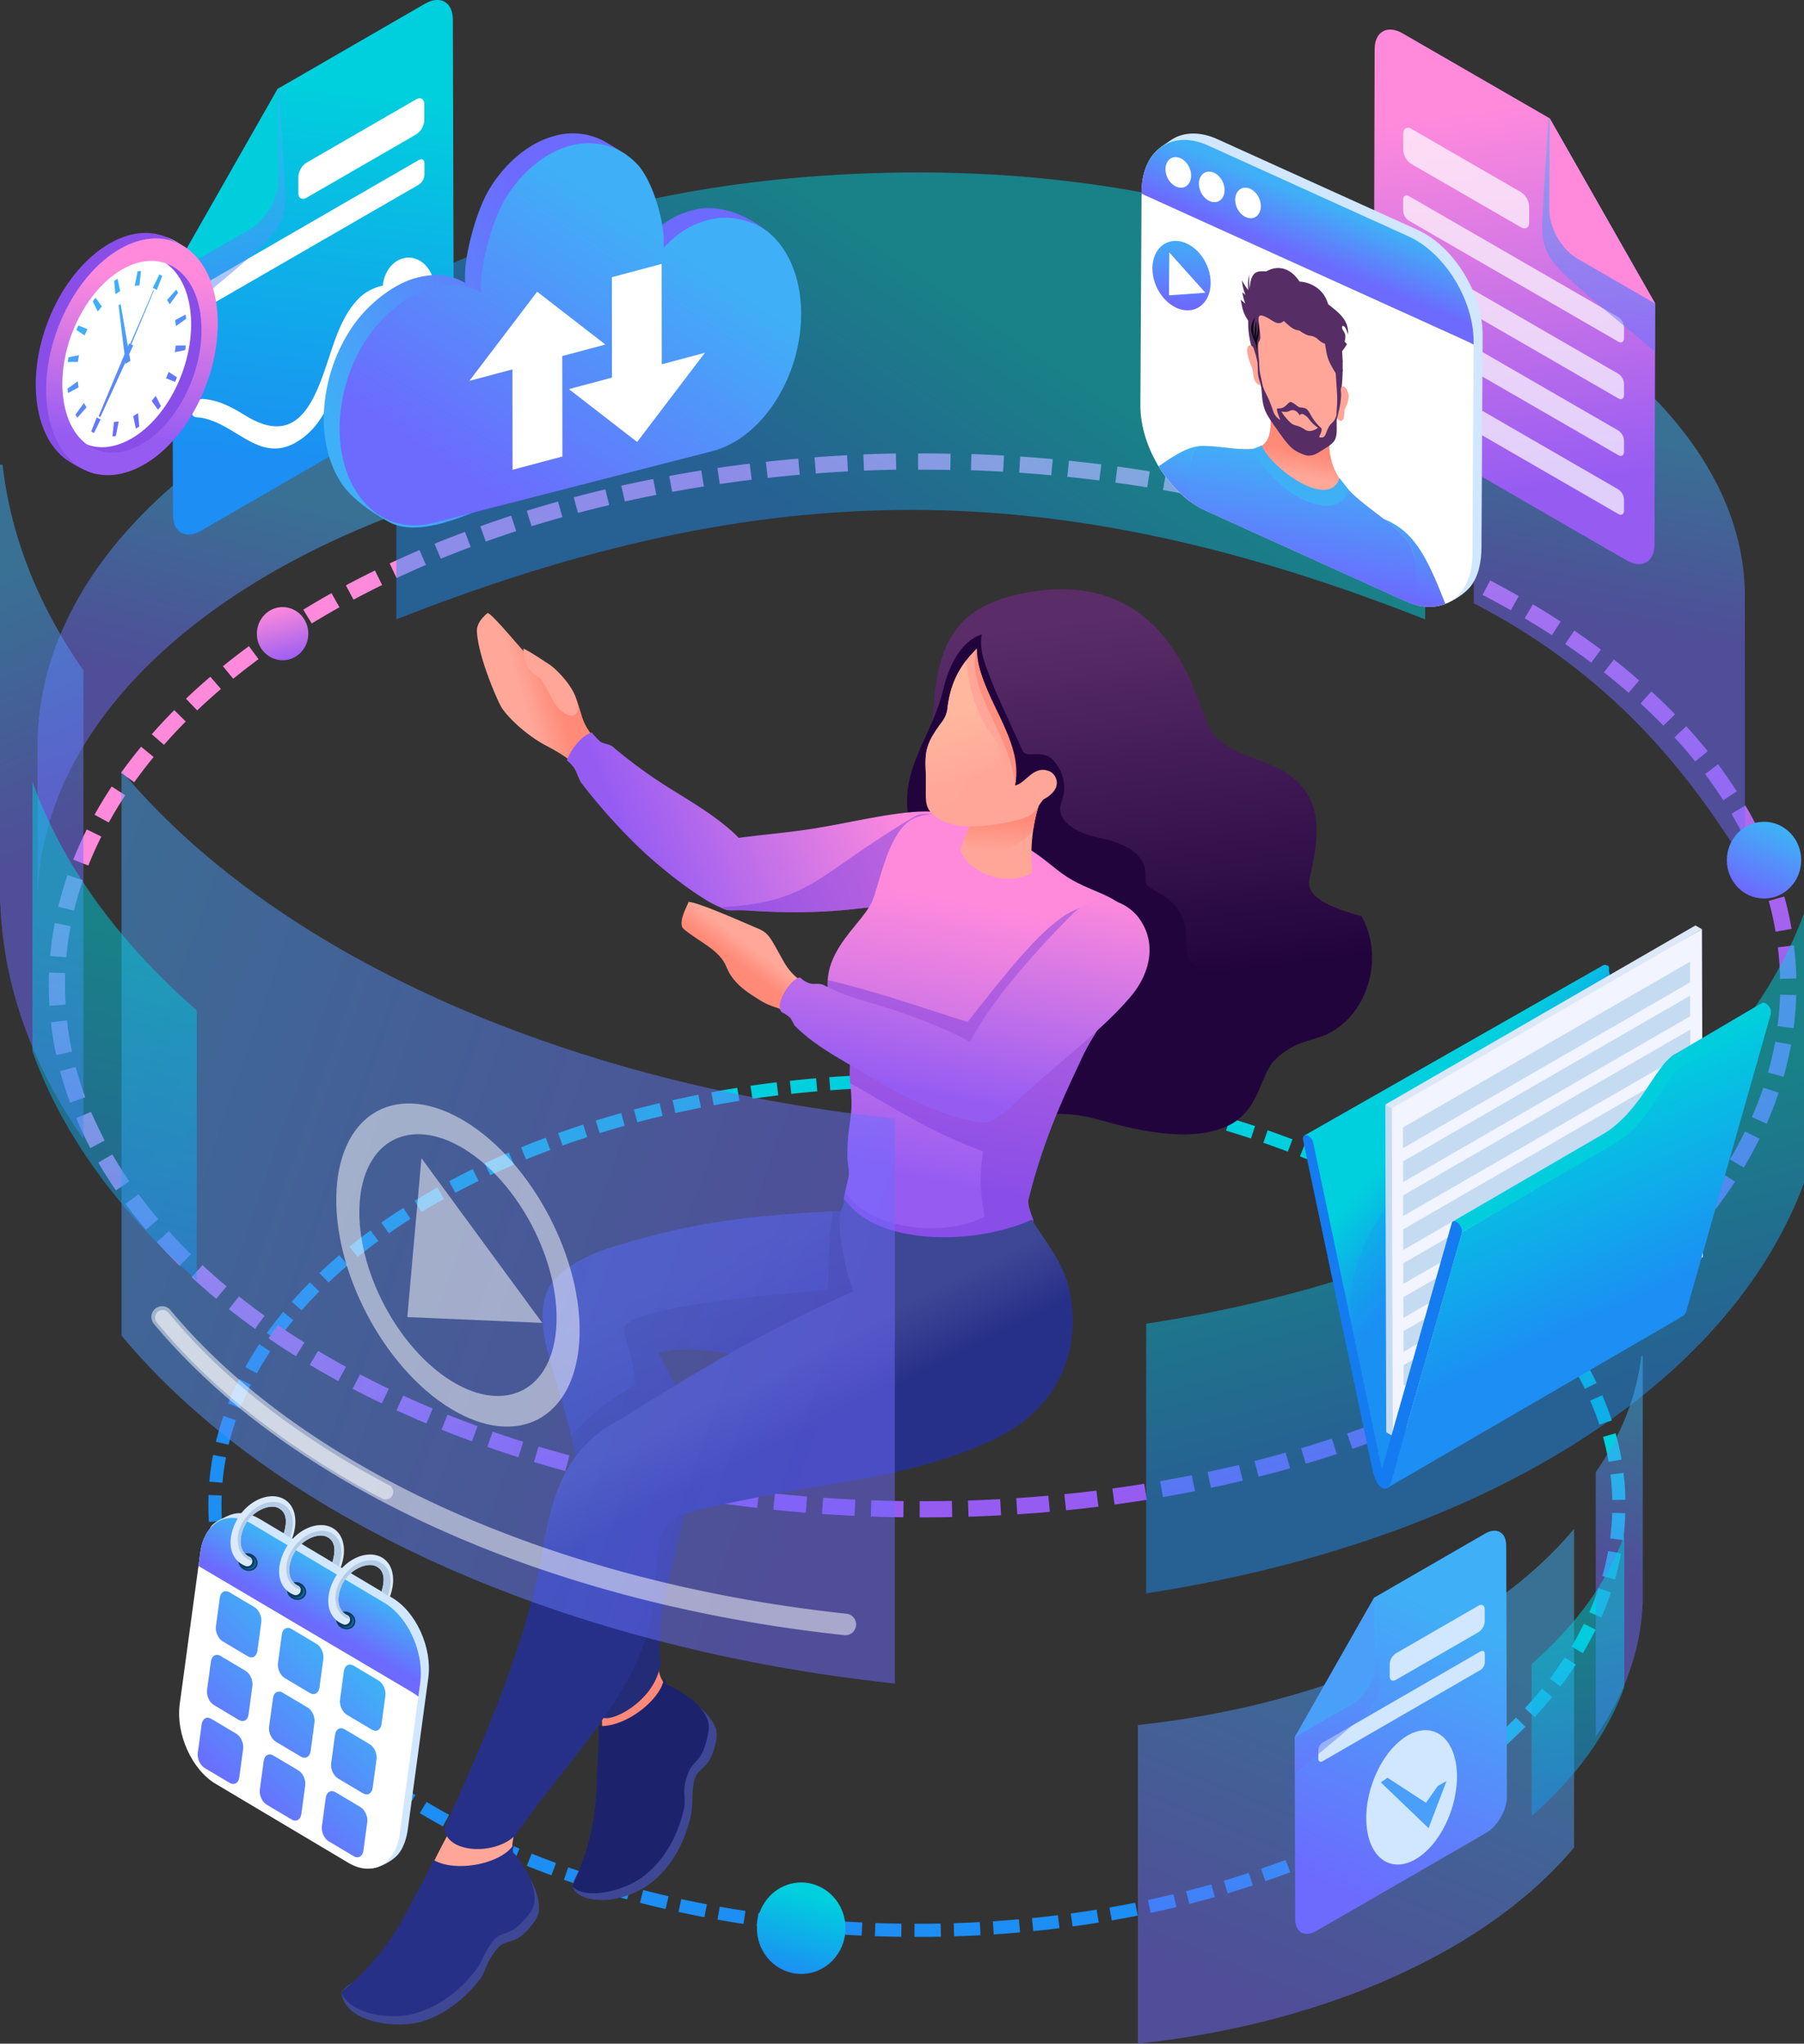 <svg xmlns="http://www.w3.org/2000/svg" xmlns:xlink="http://www.w3.org/1999/xlink" viewBox="0 0 1193.69 1352"><rect x="0" y="0" width="1193.69" height="1352" fill="#333333" stroke="none"/><defs><style>.cls-1{isolation:isolate;}.cls-10,.cls-11,.cls-12,.cls-13,.cls-14,.cls-15,.cls-16,.cls-17,.cls-18,.cls-19,.cls-2,.cls-20,.cls-21,.cls-22,.cls-23,.cls-24,.cls-25,.cls-26,.cls-27,.cls-28,.cls-29,.cls-3,.cls-30,.cls-31,.cls-32,.cls-33,.cls-34,.cls-35,.cls-36,.cls-37,.cls-38,.cls-39,.cls-4,.cls-40,.cls-41,.cls-42,.cls-43,.cls-44,.cls-45,.cls-46,.cls-47,.cls-48,.cls-49,.cls-5,.cls-50,.cls-51,.cls-52,.cls-53,.cls-54,.cls-55,.cls-56,.cls-57,.cls-58,.cls-59,.cls-6,.cls-60,.cls-61,.cls-62,.cls-63,.cls-64,.cls-65,.cls-66,.cls-67,.cls-68,.cls-69,.cls-7,.cls-70,.cls-71,.cls-72,.cls-73,.cls-74,.cls-75,.cls-76,.cls-77,.cls-78,.cls-79,.cls-8,.cls-80,.cls-81,.cls-82,.cls-9{fill-rule:evenodd;}.cls-2{fill:url(#linear-gradient);}.cls-3{fill:url(#linear-gradient-2);}.cls-12,.cls-24,.cls-25,.cls-26,.cls-27,.cls-28,.cls-29,.cls-30,.cls-4,.cls-43,.cls-46,.cls-62,.cls-63,.cls-64,.cls-66{opacity:0.5;}.cls-4{fill:url(#linear-gradient-3);}.cls-5{fill:#3e4794;}.cls-6{fill:#ff8978;}.cls-7{fill:#1c236c;}.cls-8{fill:url(#linear-gradient-4);}.cls-9{fill:#22043d;}.cls-10{fill:url(#linear-gradient-5);}.cls-11{fill:url(#linear-gradient-6);}.cls-12{fill:#7e41df;}.cls-13{fill:url(#linear-gradient-7);}.cls-14{fill:#1e2353;}.cls-14,.cls-32{opacity:0.3;}.cls-14,.cls-32,.cls-43,.cls-46,.cls-66{mix-blend-mode:multiply;}.cls-15{fill:url(#linear-gradient-8);}.cls-16{fill:#ffa698;}.cls-17{fill:#273087;}.cls-18{fill:url(#linear-gradient-9);}.cls-19{fill:url(#linear-gradient-10);}.cls-20{fill:url(#linear-gradient-11);}.cls-21{fill:url(#linear-gradient-12);}.cls-22{fill:url(#linear-gradient-13);}.cls-23{fill:#ff8f7f;}.cls-24{fill:url(#linear-gradient-14);}.cls-25{fill:url(#linear-gradient-15);}.cls-26{fill:url(#linear-gradient-16);}.cls-27{fill:url(#linear-gradient-17);}.cls-28{fill:url(#linear-gradient-18);}.cls-29{fill:url(#linear-gradient-19);}.cls-30,.cls-42,.cls-45{fill:#fff;}.cls-31{fill:url(#linear-gradient-20);}.cls-32{fill:#1994f0;}.cls-33{fill:#f2f4ff;}.cls-34{fill:#c5dbf1;}.cls-35{fill:#dce8f8;}.cls-36{fill:url(#linear-gradient-21);}.cls-37{fill:#147cf0;}.cls-38{fill:#00cedc;}.cls-39{fill:url(#linear-gradient-22);}.cls-40{fill:url(#linear-gradient-23);}.cls-41{fill:url(#linear-gradient-24);}.cls-43{fill:url(#linear-gradient-25);}.cls-44{fill:url(#linear-gradient-26);}.cls-45{opacity:0.7;}.cls-46{fill:url(#linear-gradient-27);}.cls-47{fill:#ff89db;}.cls-48{fill:#d0e7ff;}.cls-49{fill:url(#linear-gradient-28);}.cls-50{fill:url(#linear-gradient-29);}.cls-51{fill:#562e65;}.cls-52{fill:url(#linear-gradient-30);}.cls-53{fill:url(#linear-gradient-31);}.cls-54{fill:#3faff6;}.cls-55{fill:#0a080d;}.cls-56{fill:url(#linear-gradient-32);}.cls-57{fill:url(#linear-gradient-33);}.cls-58{fill:url(#linear-gradient-34);}.cls-59{fill:#894ee8;}.cls-60{fill:url(#linear-gradient-35);}.cls-61{fill:url(#linear-gradient-36);}.cls-62{fill:url(#linear-gradient-37);}.cls-63{fill:url(#linear-gradient-38);}.cls-64{fill:url(#linear-gradient-39);}.cls-65{fill:url(#linear-gradient-40);}.cls-66{fill:url(#linear-gradient-41);}.cls-67{fill:#4a9ff8;}.cls-68{fill:url(#linear-gradient-42);}.cls-69{fill:#0a3c5f;}.cls-70{fill:#1466a0;}.cls-71{fill:#daeafa;}.cls-72{fill:#b4cce5;}.cls-73{fill:url(#linear-gradient-43);}.cls-74{fill:url(#linear-gradient-44);}.cls-75{fill:url(#linear-gradient-45);}.cls-76{fill:url(#linear-gradient-46);}.cls-77{fill:url(#linear-gradient-47);}.cls-78{fill:url(#linear-gradient-48);}.cls-79{fill:url(#linear-gradient-49);}.cls-80{fill:url(#linear-gradient-50);}.cls-81{fill:url(#linear-gradient-51);}.cls-82{fill:url(#linear-gradient-52);}</style><linearGradient id="linear-gradient" x1="547.89" y1="1116.81" x2="658.68" y2="889.04" gradientUnits="userSpaceOnUse"><stop offset="0" stop-color="#1c8ef4"/><stop offset="1" stop-color="#00cfdd"/></linearGradient><linearGradient id="linear-gradient-2" x1="719.9" y1="892.51" x2="506.95" y2="424.31" gradientUnits="userSpaceOnUse"><stop offset="0" stop-color="#965cf2"/><stop offset="1" stop-color="#ff8adc"/></linearGradient><linearGradient id="linear-gradient-3" x1="558.32" y1="366.2" x2="659.63" y2="217.57" xlink:href="#linear-gradient"/><linearGradient id="linear-gradient-4" x1="732.87" y1="407.98" x2="763.09" y2="649.69" gradientUnits="userSpaceOnUse"><stop offset="0" stop-color="#5a2d68"/><stop offset="1" stop-color="#22043d"/></linearGradient><linearGradient id="linear-gradient-5" x1="389.36" y1="526.43" x2="367.93" y2="533.09" gradientUnits="userSpaceOnUse"><stop offset="0" stop-color="#ff8a78"/><stop offset="1" stop-color="#ffa799"/></linearGradient><linearGradient id="linear-gradient-6" x1="423.98" y1="576.98" x2="587.08" y2="507.39" xlink:href="#linear-gradient-2"/><linearGradient id="linear-gradient-7" x1="437.45" y1="850.08" x2="484.24" y2="950.31" gradientUnits="userSpaceOnUse"><stop offset="0" stop-color="#3e4795"/><stop offset="1" stop-color="#273088"/></linearGradient><linearGradient id="linear-gradient-8" x1="624.96" y1="782.27" x2="658.91" y2="599.48" xlink:href="#linear-gradient-2"/><linearGradient id="linear-gradient-9" x1="453.32" y1="936.22" x2="474.2" y2="977.5" xlink:href="#linear-gradient-7"/><linearGradient id="linear-gradient-10" x1="489.59" y1="637.96" x2="497.81" y2="626.99" xlink:href="#linear-gradient-5"/><linearGradient id="linear-gradient-11" x1="622.86" y1="724.74" x2="653.13" y2="574.99" xlink:href="#linear-gradient-2"/><linearGradient id="linear-gradient-12" x1="664.68" y1="541.99" x2="664.06" y2="563.57" xlink:href="#linear-gradient-5"/><linearGradient id="linear-gradient-13" x1="624.26" y1="472.52" x2="639.44" y2="517.26" gradientUnits="userSpaceOnUse"><stop offset="0" stop-color="#ffb89e"/><stop offset="1" stop-color="#ffa799"/></linearGradient><linearGradient id="linear-gradient-14" x1="1003.45" y1="934.8" x2="959.58" y2="765.74" xlink:href="#linear-gradient"/><linearGradient id="linear-gradient-15" x1="127.41" y1="453.6" x2="163.13" y2="321.9" gradientUnits="userSpaceOnUse"><stop offset="0" stop-color="#6d6afe"/><stop offset="1" stop-color="#3fb0f7"/></linearGradient><linearGradient id="linear-gradient-16" x1="1058.72" y1="407.83" x2="1081.95" y2="287.32" xlink:href="#linear-gradient-15"/><linearGradient id="linear-gradient-17" x1="36.41" y1="559.53" x2="-33.07" y2="392.96" xlink:href="#linear-gradient-15"/><linearGradient id="linear-gradient-18" x1="555.29" y1="903.55" x2="-88.6" y2="678.1" xlink:href="#linear-gradient-15"/><linearGradient id="linear-gradient-19" x1="30.79" y1="852.03" x2="91.4" y2="623.49" xlink:href="#linear-gradient"/><linearGradient id="linear-gradient-20" x1="979.98" y1="797.35" x2="930.91" y2="753.01" xlink:href="#linear-gradient"/><linearGradient id="linear-gradient-21" x1="1065.04" y1="871.11" x2="1005.62" y2="740.02" xlink:href="#linear-gradient"/><linearGradient id="linear-gradient-22" x1="521.58" y1="1305.49" x2="536.28" y2="1254.22" xlink:href="#linear-gradient"/><linearGradient id="linear-gradient-23" x1="1157.03" y1="590.84" x2="1176.82" y2="548.57" xlink:href="#linear-gradient-15"/><linearGradient id="linear-gradient-24" x1="195.93" y1="308.36" x2="223.7" y2="60.21" xlink:href="#linear-gradient"/><linearGradient id="linear-gradient-25" x1="171.04" y1="241.82" x2="145.62" y2="117.62" xlink:href="#linear-gradient-15"/><linearGradient id="linear-gradient-26" x1="1015.32" y1="322.34" x2="980.27" y2="71.88" xlink:href="#linear-gradient-2"/><linearGradient id="linear-gradient-27" x1="1043.73" y1="234.39" x2="1069.15" y2="110.19" xlink:href="#linear-gradient-15"/><linearGradient id="linear-gradient-28" x1="855.45" y1="375.37" x2="871.04" y2="320.67" xlink:href="#linear-gradient-15"/><linearGradient id="linear-gradient-29" x1="865.6" y1="171.95" x2="880.35" y2="135.92" xlink:href="#linear-gradient-15"/><linearGradient id="linear-gradient-30" x1="868.72" y1="300.17" x2="865.84" y2="316.14" xlink:href="#linear-gradient-5"/><linearGradient id="linear-gradient-31" x1="857" y1="386.26" x2="871.44" y2="302.82" xlink:href="#linear-gradient-15"/><linearGradient id="linear-gradient-32" x1="779.88" y1="201.61" x2="784.27" y2="157.84" xlink:href="#linear-gradient-15"/><linearGradient id="linear-gradient-33" x1="379.84" y1="206.67" x2="219.64" y2="280.36" xlink:href="#linear-gradient-15"/><linearGradient id="linear-gradient-34" x1="322.77" y1="327.8" x2="437.23" y2="155.38" xlink:href="#linear-gradient-15"/><linearGradient id="linear-gradient-35" x1="108.06" y1="269.74" x2="66.27" y2="208.02" xlink:href="#linear-gradient-15"/><linearGradient id="linear-gradient-36" x1="83.92" y1="289.48" x2="90.77" y2="181.16" xlink:href="#linear-gradient-2"/><linearGradient id="linear-gradient-37" x1="1066.37" y1="1039.39" x2="1105.56" y2="945.43" xlink:href="#linear-gradient-15"/><linearGradient id="linear-gradient-38" x1="840.32" y1="1320.43" x2="940.59" y2="1076.04" xlink:href="#linear-gradient-15"/><linearGradient id="linear-gradient-39" x1="1069.54" y1="1204.37" x2="1035.35" y2="1075.46" xlink:href="#linear-gradient"/><linearGradient id="linear-gradient-40" x1="891.29" y1="1254.57" x2="970.38" y2="1069.82" xlink:href="#linear-gradient-15"/><linearGradient id="linear-gradient-41" x1="895.5" y1="1174.69" x2="876.32" y2="1081.04" xlink:href="#linear-gradient-15"/><linearGradient id="linear-gradient-42" x1="204.5" y1="1072.44" x2="221.73" y2="1041.51" xlink:href="#linear-gradient-15"/><linearGradient id="linear-gradient-43" x1="115.61" y1="1117.49" x2="176.44" y2="1055.69" xlink:href="#linear-gradient-15"/><linearGradient id="linear-gradient-44" x1="151.84" y1="1146.65" x2="212.68" y2="1084.86" xlink:href="#linear-gradient-15"/><linearGradient id="linear-gradient-45" x1="188.07" y1="1175.82" x2="248.91" y2="1114.03" xlink:href="#linear-gradient-15"/><linearGradient id="linear-gradient-46" x1="124.05" y1="1145.09" x2="184.88" y2="1083.29" xlink:href="#linear-gradient-15"/><linearGradient id="linear-gradient-47" x1="160.28" y1="1174.25" x2="221.12" y2="1112.46" xlink:href="#linear-gradient-15"/><linearGradient id="linear-gradient-48" x1="196.51" y1="1203.42" x2="257.35" y2="1141.62" xlink:href="#linear-gradient-15"/><linearGradient id="linear-gradient-49" x1="132.14" y1="1172.23" x2="192.98" y2="1110.44" xlink:href="#linear-gradient-15"/><linearGradient id="linear-gradient-50" x1="168.37" y1="1201.4" x2="229.21" y2="1139.6" xlink:href="#linear-gradient-15"/><linearGradient id="linear-gradient-51" x1="204.6" y1="1230.56" x2="265.44" y2="1168.77" xlink:href="#linear-gradient-15"/><linearGradient id="linear-gradient-52" x1="192.25" y1="438.68" x2="182.31" y2="401.65" xlink:href="#linear-gradient-2"/></defs><title>learingAsset 1</title><g class="cls-1"><g id="Layer_2" data-name="Layer 2"><g id="Layer_1-2" data-name="Layer 1"><path class="cls-2" d="M592.36,710.6c-5.82.1-11.65.28-17.47.51l.36,8.69q8.64-.36,17.28-.51l-.17-8.69Zm29.4.13q-8.75-.16-17.49-.14l0,8.69q8.64,0,17.29.14l.16-8.69Zm-55.61.79q-8.73.45-17.44,1.1l.66,8.67q8.63-.64,17.25-1.09l-.47-8.68ZM540,713.33q-8.72.75-17.4,1.7l1,8.64q8.58-.95,17.2-1.69l-.77-8.65ZM513.91,716q-8.68,1.05-17.34,2.32l1.28,8.6q8.55-1.25,17.12-2.29L513.91,716Zm-26,3.64c-5.76.9-11.5,1.9-17.23,3l1.57,8.55c5.67-1,11.34-2,17-2.92l-1.37-8.58Zm-25.84,4.59Q453.51,726,445,727.86l1.92,8.48c5.62-1.26,11.26-2.43,16.91-3.55l-1.71-8.52Zm-25.64,5.55q-8.52,2-17,4.26l2.26,8.39c5.53-1.5,11.16-2.88,16.74-4.19l-2-8.46ZM411,736.37c-5.62,1.58-11.2,3.23-16.78,4.94l2.57,8.3c5.51-1.69,11-3.32,16.57-4.87L411,736.37ZM385.89,744q-8.33,2.71-16.56,5.65l2.93,8.18q8.14-2.89,16.35-5.57L385.89,744Zm-24.79,8.66q-8.21,3.07-16.31,6.39l3.32,8c5.31-2.19,10.68-4.27,16.06-6.29l-3.07-8.13Zm-24.39,9.78q-8.06,3.44-16,7.17l3.7,7.86q7.8-3.64,15.73-7l-3.44-8Zm-23.9,11q-7.87,3.85-15.61,8l4.11,7.66q7.6-4.07,15.34-7.85l-3.84-7.79ZM289.5,785.55q-7.67,4.29-15.15,8.85l4.54,7.41q7.37-4.48,14.87-8.68l-4.26-7.58Zm-22.6,13.51q-7.41,4.74-14.6,9.78l5,7.1c4.68-3.3,9.46-6.48,14.29-9.57l-4.7-7.31ZM245.16,814c-4.72,3.48-9.38,7-13.92,10.75l5.5,6.73c4.44-3.62,9-7.1,13.6-10.5l-5.18-7Zm-20.69,16.39c-4.46,3.82-8.82,7.73-13.07,11.78l6,6.28q6.22-5.91,12.75-11.48l-5.68-6.58ZM205.1,848.3c-4.15,4.15-8.19,8.49-12.06,12.9l6.55,5.71c3.75-4.26,7.67-8.47,11.68-12.49l-6.17-6.12Zm-17.78,19.62c-3.75,4.54-7.34,9.23-10.77,14l7.08,5c3.32-4.62,6.78-9.15,10.41-13.54l-6.72-5.51Zm-15.79,21.33c-3.26,5-6.32,10-9.19,15.14l7.62,4.17c2.76-5,5.72-9.81,8.85-14.57l-7.28-4.74Zm-13.34,23c-2.64,5.33-5.06,10.67-7.26,16.19l8.09,3.18c2.12-5.31,4.43-10.42,7-15.53l-7.8-3.84Zm-10.35,24.54c-1.94,5.65-3.56,11.24-5,17l8.45,2c1.37-5.54,2.93-10.9,4.78-16.3l-8.23-2.78ZM141,962.53a174.82,174.82,0,0,0-2.47,17.66l8.67.72a169.05,169.05,0,0,1,2.34-16.77L141,962.53Zm-3,26.55c-.22,6-.14,11.82.2,17.79l8.68-.55c-.34-5.69-.4-11.27-.2-17l-8.68-.28Zm1,26.67a171.38,171.38,0,0,0,2.86,17.59l8.49-1.87a162.64,162.64,0,0,1-2.72-16.72l-8.63,1Zm4.94,26.26c1.55,5.75,3.32,11.32,5.37,16.92l8.15-3c-2-5.36-3.66-10.69-5.13-16.2l-8.39,2.3Zm8.64,25.2c2.25,5.38,4.83,10.92,7.59,16.06l7.66-4.11c-2.57-5.14-5-10-7.25-15.36l-8,3.41Zm11.87,23.8c2.95,5.13,6.12,10.08,9.45,15l7.16-4.92c-3.2-4.7-6.26-9.49-9.1-14.42l-7.51,4.37ZM179,1113.2c3.5,4.73,7.17,9.38,11,13.85l6.59-5.67c-3.69-4.33-7.23-8.81-10.61-13.38l-7,5.2Zm16.81,20.48c3.93,4.35,8,8.63,12.23,12.72l6-6.24q-6.1-6-11.86-12.34l-6.42,5.86Zm18.6,18.8c4.32,4,8.71,7.86,13.22,11.62l5.55-6.69q-6.6-5.49-12.88-11.33l-5.89,6.4Zm20,17.18q6.89,5.46,14,10.6l5.06-7.07q-7-5-13.71-10.36l-5.38,6.83Zm21.22,15.65q7.25,5,14.7,9.63l4.58-7.38q-7.29-4.56-14.38-9.43l-4.9,7.18Zm22.17,14.21q7.54,4.5,15.24,8.72l4.15-7.63q-7.54-4.14-14.93-8.55l-4.46,7.46Zm23,12.87c5.18,2.7,10.4,5.33,15.67,7.85l3.73-7.84c-5.18-2.5-10.3-5.07-15.4-7.73l-4,7.72Zm23.6,11.57q8,3.66,16,7l3.36-8c-5.3-2.24-10.56-4.54-15.79-6.94l-3.61,7.9Zm24.15,10.38c5.42,2.17,10.87,4.28,16.36,6.28l3-8.17q-8.1-3-16.1-6.18l-3.22,8.07Zm24.6,9.23q8.26,2.9,16.61,5.54l2.61-8.29q-8.22-2.61-16.37-5.46l-2.85,8.21Zm25,8.13q8.37,2.54,16.82,4.84l2.26-8.4q-8.32-2.28-16.58-4.76l-2.5,8.32Zm25.28,7.08c5.65,1.46,11.31,2.83,17,4.15l1.95-8.47q-8.43-1.95-16.79-4.1l-2.15,8.42Zm25.54,6.06q8.55,1.85,17.13,3.5l1.61-8.55c-5.66-1.07-11.3-2.24-16.93-3.45l-1.81,8.5Zm25.73,5.08q8.61,1.53,17.25,2.85l1.31-8.59q-8.55-1.31-17-2.82l-1.51,8.56Zm25.9,4.12c5.78.82,11.56,1.55,17.35,2.23l1-8.63c-5.72-.68-11.44-1.4-17.14-2.21l-1.21,8.61Zm26,3.19c5.79.62,11.6,1.13,17.41,1.62l.7-8.67c-5.75-.47-11.48-1-17.21-1.6l-.9,8.65Zm26.12,2.27q8.73.62,17.46,1l.4-8.68q-8.64-.42-17.26-1l-.6,8.67Zm26.19,1.38c5.83.21,11.66.34,17.48.42l.1-8.69c-5.76-.08-11.52-.21-17.28-.42l-.3,8.69Zm26.22.49v-8.69c5.76,0,11.53,0,17.29-.16l.2,8.69q-8.75.18-17.49.16Zm26.22-.39c5.82-.19,11.66-.4,17.47-.74l-.5-8.68c-5.75.32-11.51.55-17.26.74l.29,8.68Zm26.2-1.27c5.8-.39,11.65-.78,17.43-1.34l-.8-8.65q-8.61.73-17.23,1.32l.6,8.67Zm26.13-2.16c5.79-.59,11.62-1.19,17.38-2L700,1267c-5.7.74-11.46,1.34-17.17,1.92l.89,8.65Zm26.05-3.08q8.67-1.18,17.3-2.57l-1.41-8.58c-5.68.93-11.38,1.76-17.09,2.54l1.2,8.61Zm25.92-4q8.61-1.5,17.19-3.2l-1.71-8.52q-8.48,1.68-17,3.16l1.5,8.56Zm25.76-5c5.7-1.2,11.41-2.48,17.08-3.85l-2.06-8.45q-8.38,2-16.83,3.8l1.81,8.5Zm25.57-5.94q8.47-2.16,16.9-4.52l-2.37-8.37c-5.55,1.56-11.1,3-16.69,4.47l2.16,8.42Zm25.31-7c5.6-1.67,11.15-3.4,16.7-5.21l-2.71-8.26q-8.22,2.68-16.49,5.15l2.5,8.32Zm25-8q8.28-2.86,16.46-5.94l-3.07-8.13q-8.08,3-16.24,5.86l2.85,8.21Zm24.65-9.1q8.14-3.23,16.19-6.69l-3.47-8q-7.92,3.42-15.94,6.59l3.22,8.07Zm24.19-10.23c5.32-2.39,10.66-4.89,15.87-7.49l-3.88-7.78c-5.16,2.53-10.33,5-15.57,7.35l3.58,7.92Zm23.69-11.44c5.2-2.67,10.33-5.46,15.44-8.32l-4.27-7.57c-5,2.81-10.06,5.55-15.17,8.17l4,7.72Zm23-12.7c5-3,10-6,15-9.22l-4.74-7.28c-4.79,3.11-9.71,6.12-14.64,9l4.43,7.48Zm22.29-14.05c4.86-3.3,9.61-6.66,14.33-10.14l-5.18-7c-4.63,3.41-9.29,6.71-14,9.93l4.9,7.19Zm21.33-15.47c4.61-3.55,9.24-7.35,13.63-11.17l-5.72-6.55c-4.3,3.71-8.75,7.4-13.25,10.87l5.34,6.85Zm20.22-17c4.34-4,8.57-8,12.69-12.21l-6.21-6.07c-4,4.08-8.13,8-12.36,11.88l5.88,6.4Zm18.78-18.59c4-4.31,7.87-8.77,11.59-13.33l-6.76-5.47c-3.6,4.41-7.34,8.74-11.21,12.91l6.38,5.89Zm17.06-20.3c3.52-4.67,7-9.53,10.19-14.46l-7.32-4.69c-3.16,4.79-6.38,9.37-9.83,14l7,5.2Zm14.87-22c3-5.09,5.83-10.26,8.47-15.57l-7.8-3.83c-2.54,5.1-5.22,10.07-8.15,15l7.48,4.44Zm12.22-23.63q3.58-8.14,6.43-16.59l-8.27-2.7c-1.78,5.35-3.85,10.66-6.13,15.82l8,3.47Zm9.06-25.09c1.61-5.75,2.94-11.44,4-17.31l-8.56-1.53c-1,5.62-2.31,11-3.84,16.54l8.38,2.3Zm5.4-26.12q1.14-8.85,1.41-17.77l-8.69-.18q-.25,8.46-1.35,16.87l8.63,1.08Zm1.45-26.65a153.53,153.53,0,0,0-1.26-17.78l-8.62,1.08a147,147,0,0,1,1.19,16.89l8.69-.19Zm-2.56-26.6a175.91,175.91,0,0,0-3.88-17.39l-8.36,2.38a163.85,163.85,0,0,1,3.69,16.54l8.55-1.53Zm-6.43-25.87c-1.8-5.6-4-11.24-6.29-16.64l-8,3.47c2.22,5.16,4.28,10.52,6,15.87l8.26-2.7Zm-10-24.73c-2.59-5.33-5.36-10.51-8.36-15.63l-7.48,4.44c2.89,4.91,5.54,9.9,8,15l7.81-3.83Zm-13-23.19c-3.2-4.94-6.54-9.83-10.1-14.52l-6.92,5.25c3.43,4.53,6.66,9.25,9.74,14l7.28-4.75Zm-15.51-21.49c-3.68-4.59-7.54-9.07-11.51-13.41l-6.39,5.9c3.85,4.18,7.59,8.54,11.14,13l6.76-5.46Zm-17.56-19.82c-4.07-4.2-8.33-8.35-12.65-12.29L992,844.71c4.19,3.87,8.3,7.83,12.28,11.93l6.21-6.08ZM991.29,832.4q-6.64-5.76-13.56-11.21L972.38,828c4.51,3.54,8.9,7.19,13.23,11l5.68-6.59Zm-20.54-16.56q-7.05-5.26-14.31-10.22l-4.86,7.21c4.74,3.21,9.4,6.56,14,10l5.18-7Zm-21.63-15.08c-4.92-3.18-9.87-6.27-14.9-9.26L929.79,799c4.94,2.95,9.8,6,14.63,9.09l4.7-7.31Zm-22.5-13.67q-7.64-4.32-15.41-8.37l-4,7.72q7.63,4,15.13,8.23l4.27-7.58Zm-23.23-12.35q-7.86-3.88-15.83-7.53L884,775.13q7.85,3.57,15.56,7.41l3.85-7.8Zm-23.84-11.1c-5.36-2.32-10.73-4.56-16.16-6.73L860.18,765c5.35,2.15,10.64,4.35,15.93,6.64l3.44-8Zm-24.33-9.91c-5.46-2.07-10.94-4.08-16.46-6L835.94,756q8.14,2.84,16.21,5.9l3.07-8.13Zm-24.75-8.79q-8.31-2.75-16.7-5.26L811.3,748c5.51,1.64,11,3.38,16.46,5.18l2.71-8.25Zm-25.1-7.72q-8.42-2.38-16.9-4.56l-2.12,8.43c5.57,1.45,11.12,2.92,16.66,4.5l2.36-8.37ZM780,730.55q-8.51-2.06-17.05-3.89l-1.81,8.5Q769.57,737,778,739l2-8.45Zm-25.61-5.67c-5.73-1.15-11.45-2.2-17.2-3.25l-1.47,8.57q8.49,1.5,17,3.2l1.71-8.52Zm-25.82-4.7q-8.64-1.39-17.29-2.61l-1.17,8.62q8.56,1.18,17.09,2.57l1.37-8.58Zm-26-3.75q-8.67-1.09-17.37-2l-.87,8.65c5.74.59,11.45,1.25,17.17,2l1.07-8.62Zm-26.07-2.83q-8.71-.78-17.43-1.38l-.57,8.68q8.63.58,17.23,1.36l.77-8.66Zm-26.16-1.92q-8.73-.48-17.46-.78l-.27,8.69q8.64.3,17.26.77Z"/><path class="cls-3" d="M592.81,300q-10.78.18-21.55.63l.45,10.71q10.63-.44,21.3-.63l-.2-10.71Zm36.24.17q-10.78-.22-21.56-.18l0,10.72q10.65,0,21.31.17l.2-10.71Zm-68.56,1q-10.77.55-21.51,1.36l.82,10.69q10.62-.81,21.27-1.35l-.58-10.7Zm-32.26,2.23q-10.74.93-21.46,2.11l1.2,10.65c7.06-.79,14.13-1.47,21.21-2.09l-.95-10.67Zm-32.16,3.35Q485.36,308,474.7,309.6l1.56,10.61q10.55-1.54,21.12-2.83l-1.31-10.64Zm-32,4.49c-7.1,1.11-14.18,2.34-21.25,3.63l1.94,10.54c7-1.27,14-2.49,21-3.59L464,311.23Zm-31.87,5.65c-7.05,1.4-14.08,2.86-21.1,4.43l2.36,10.46c6.93-1.56,13.88-3,20.85-4.38l-2.11-10.51Zm-31.61,6.85c-7,1.65-14,3.42-20.94,5.25l2.79,10.35c6.82-1.85,13.76-3.56,20.64-5.18l-2.49-10.42Zm-31.35,8.08q-10.38,2.91-20.69,6.09l3.18,10.23q10.19-3.12,20.43-6l-2.92-10.31Zm-31,9.35q-10.26,3.34-20.42,7l3.61,10.09c6.7-2.38,13.4-4.67,20.16-6.87l-3.35-10.19Zm-30.57,10.68c-6.74,2.53-13.45,5.14-20.11,7.88l4.09,9.91c6.55-2.7,13.17-5.27,19.8-7.76l-3.78-10ZM277.58,363.9c-6.62,2.82-13.19,5.79-19.72,8.84l4.56,9.7c6.42-3,12.88-5.92,19.4-8.7l-4.24-9.84ZM248.1,377.41q-9.71,4.75-19.24,9.85l5.07,9.44q9.38-5,18.92-9.68l-4.75-9.61Zm-28.74,15c-6.3,3.52-12.51,7.16-18.68,10.91l5.6,9.14q9.08-5.53,18.34-10.71l-5.26-9.34ZM191.5,409.1q-9.13,5.83-18,12.06l6.19,8.75c5.77-4.06,11.66-8,17.61-11.79l-5.79-9Zm-26.81,18.39c-5.82,4.29-11.57,8.69-17.17,13.26l6.79,8.29c5.48-4.46,11.08-8.76,16.76-13l-6.38-8.6Zm-25.51,20.2q-8.25,7.06-16.12,14.54l7.41,7.74q7.67-7.29,15.71-14.16l-7-8.12ZM115.3,469.83c-5.12,5.11-10.1,10.46-14.87,15.9l8.07,7c4.62-5.26,9.46-10.45,14.41-15.4l-7.61-7.54ZM93.37,494q-6.95,8.4-13.28,17.29l8.73,6.21q6.14-8.56,12.84-16.7L93.37,494ZM73.9,520.31c-4,6.1-7.79,12.28-11.33,18.67l9.4,5.15c3.4-6.15,7-12.1,10.91-18l-9-5.85ZM57.45,548.67c-3.26,6.56-6.23,13.14-9,20l10,3.92c2.61-6.54,5.46-12.84,8.59-19.15l-9.62-4.72ZM44.69,578.91c-2.39,7-4.39,13.87-6.17,21l10.42,2.52c1.7-6.84,3.62-13.44,5.9-20.11l-10.15-3.43ZM36.2,610.67a218.7,218.7,0,0,0-3,21.77l10.68.89a208.37,208.37,0,0,1,2.88-20.67l-10.53-2Zm-3.73,32.74c-.27,7.37-.18,14.57.25,21.93l10.7-.67c-.41-7-.49-13.9-.24-20.92l-10.71-.34Zm1.21,32.88A211.63,211.63,0,0,0,37.21,698l10.47-2.31a202,202,0,0,1-3.36-20.61l-10.64,1.23Zm6.09,32.38c1.91,7.09,4.1,14,6.62,20.87l10-3.72c-2.41-6.62-4.51-13.19-6.33-20l-10.34,2.84Zm10.65,31.07c2.78,6.64,6,13.47,9.37,19.81l9.44-5.07c-3.17-6.34-6.2-12.38-9-18.93l-9.86,4.19Zm14.64,29.35c3.64,6.32,7.55,12.43,11.65,18.46l8.84-6.07c-4-5.79-7.72-11.7-11.23-17.78l-9.26,5.39Zm18,27.37c4.32,5.82,8.84,11.55,13.55,17.07l8.13-7c-4.55-5.34-8.91-10.86-13.09-16.5l-8.59,6.42Zm20.72,25.24c4.85,5.36,9.91,10.65,15.09,15.69l7.46-7.69c-5-4.93-9.91-10-14.62-15.22l-7.93,7.22Zm23,23.19q8,7.38,16.3,14.33l6.84-8.25q-8.13-6.78-15.89-14l-7.25,7.89Zm24.71,21.17q8.49,6.75,17.31,13.07l6.23-8.71q-8.59-6.2-16.9-12.77l-6.64,8.41Zm26.17,19.31q8.94,6.12,18.12,11.87l5.65-9.1q-9-5.61-17.73-11.63l-6,8.86Zm27.34,17.52q9.3,5.55,18.79,10.75l5.12-9.41q-9.32-5.12-18.41-10.54l-5.5,9.2Zm28.33,15.86c6.4,3.34,12.82,6.58,19.33,9.69l4.6-9.68q-9.58-4.6-19-9.52l-4.93,9.51ZM262.37,933c6.55,3,13.14,5.88,19.78,8.69l4.15-9.89q-9.81-4.12-19.47-8.55L262.37,933Zm29.79,12.8c6.68,2.67,13.4,5.27,20.16,7.74L316,943.49q-10-3.66-19.86-7.62l-4,10Zm30.32,11.37Q332.67,960.77,343,964l3.22-10.23Q336,950.59,326,947.08l-3.52,10.12Zm30.79,10q10.34,3.12,20.75,6l2.78-10.35Q366.54,960,356.35,957l-3.08,10.26ZM384.44,976c7,1.8,13.94,3.49,20.95,5.12l2.4-10.45q-10.38-2.42-20.69-5L384.44,976Zm31.49,7.48q10.54,2.26,21.13,4.3l2-10.53q-10.46-2-20.87-4.26l-2.24,10.49Zm31.74,6.25q10.62,1.89,21.27,3.52l1.6-10.6q-10.53-1.61-21-3.47l-1.85,10.55Zm31.93,5.09q10.68,1.5,21.39,2.74l1.23-10.64c-7.05-.84-14.1-1.72-21.13-2.72l-1.49,10.62Zm32.1,3.93c7.15.76,14.31,1.4,21.47,2L534,990c-7.08-.59-14.15-1.22-21.22-2l-1.11,10.66Zm32.22,2.8q10.76.75,21.52,1.25l.49-10.7q-10.63-.51-21.27-1.24l-.74,10.69Zm32.29,1.69c7.18.27,14.37.43,21.55.53l.13-10.72q-10.67-.13-21.31-.52l-.37,10.71Zm32.33.61V993.09c7.1,0,14.21,0,21.31-.19l.25,10.71c-7.19.16-14.37.21-21.56.2Zm32.33-.48c7.17-.23,14.38-.49,21.54-.92l-.61-10.7c-7.09.41-14.2.68-21.3.91l.37,10.71Zm32.3-1.56c7.15-.48,14.37-1,21.5-1.65l-1-10.68c-7.08.62-14.15,1.16-21.25,1.64l.74,10.69Zm32.23-2.67c7.13-.73,14.32-1.47,21.42-2.4l-1.35-10.63c-7,.92-14.13,1.65-21.18,2.37l1.11,10.66Zm32.11-3.79c7.13-1,14.23-2,21.33-3.17l-1.73-10.58c-7,1.14-14,2.16-21.08,3.13l1.48,10.62Zm32-4.95q10.63-1.85,21.2-3.94l-2.11-10.51q-10.44,2.07-20.94,3.9l1.85,10.55Zm31.76-6.11c7-1.49,14.08-3.06,21.06-4.76l-2.53-10.41q-10.35,2.48-20.76,4.68l2.23,10.49Zm31.53-7.33q10.46-2.65,20.84-5.58L850.68,961q-10.26,2.88-20.58,5.5l2.66,10.39ZM864,968.34c6.9-2.06,13.74-4.2,20.59-6.43l-3.35-10.18c-6.75,2.21-13.52,4.31-20.33,6.35L864,968.34Zm30.84-9.87q10.2-3.53,20.29-7.32l-3.78-10c-6.66,2.49-13.32,4.9-20,7.22l3.53,10.12Zm30.38-11.21q10-4,20-8.26l-4.29-9.82q-9.75,4.22-19.65,8.12l4,10ZM955,934.64c6.55-2.95,13.14-6,19.56-9.24l-4.78-9.59c-6.36,3.12-12.74,6.16-19.2,9.07l4.42,9.76Zm29.2-14.1c6.42-3.3,12.75-6.74,19-10.26L998,900.94c-6.19,3.46-12.4,6.84-18.7,10.08l4.92,9.52Zm28.42-15.67c6.22-3.65,12.39-7.45,18.44-11.36l-5.84-9c-5.91,3.84-12,7.56-18,11.13l5.45,9.22Zm27.49-17.33c6-4.06,11.85-8.21,17.67-12.5l-6.39-8.61c-5.7,4.21-11.45,8.28-17.32,12.26l6,8.85Zm26.3-19.07c5.69-4.37,11.4-9.06,16.81-13.77l-7-8.07c-5.3,4.57-10.79,9.12-16.35,13.39l6.59,8.45Zm24.94-21c5.35-4.89,10.56-9.88,15.65-15l-7.67-7.49c-4.95,5-10,9.89-15.24,14.65l7.26,7.89Zm23.15-22.92c4.93-5.31,9.7-10.82,14.29-16.44l-8.34-6.74c-4.43,5.44-9,10.77-13.82,15.91l7.87,7.27Zm21-25c4.34-5.76,8.68-11.75,12.56-17.84l-9-5.77c-3.9,5.9-7.86,11.55-12.12,17.2l8.59,6.41Zm18.33-27.08c3.76-6.27,7.19-12.65,10.45-19.19l-9.62-4.73c-3.13,6.29-6.44,12.42-10,18.45l9.22,5.47ZM1169,743.34q4.43-10.05,7.92-20.46l-10.18-3.33c-2.2,6.59-4.76,13.14-7.56,19.5l9.82,4.29Zm11.17-30.94c2-7.1,3.62-14.1,5-21.35l-10.55-1.88c-1.27,6.92-2.85,13.61-4.75,20.39l10.34,2.84Zm6.65-32.21c.94-7.27,1.54-14.58,1.75-21.92l-10.71-.22c-.21,7-.78,13.89-1.67,20.8l10.63,1.34Zm1.8-32.86A189.71,189.71,0,0,0,1187,625.4l-10.63,1.34a179.25,179.25,0,0,1,1.47,20.82l10.72-.23Zm-3.16-32.8a215.36,215.36,0,0,0-4.78-21.44L1170.35,596a202.52,202.52,0,0,1,4.54,20.38l10.55-1.88Zm-7.93-31.9c-2.22-6.91-4.88-13.86-7.76-20.52l-9.82,4.28c2.74,6.37,5.27,13,7.39,19.57l10.19-3.33Zm-12.31-30.49c-3.19-6.58-6.61-13-10.31-19.27l-9.21,5.47c3.56,6.06,6.83,12.2,9.9,18.52l9.62-4.72Zm-16-28.59c-3.94-6.1-8.06-12.12-12.45-17.92l-8.53,6.49c4.23,5.57,8.2,11.4,12,17.28l9-5.85ZM1130,497c-4.53-5.66-9.3-11.18-14.19-16.53l-7.88,7.28c4.75,5.14,9.36,10.53,13.74,16L1130,497Zm-21.65-24.43c-5-5.18-10.27-10.3-15.61-15.16l-7.19,7.94c5.17,4.78,10.23,9.66,15.13,14.71l7.67-7.49Zm-23.7-22.39c-5.46-4.74-11-9.37-16.72-13.83l-6.59,8.45c5.56,4.36,11,8.87,16.32,13.5l7-8.12Zm-25.32-20.43q-8.7-6.5-17.65-12.59l-6,8.89c5.84,4,11.59,8.09,17.24,12.31l6.39-8.61ZM1032.7,411.2q-9.09-5.88-18.37-11.42l-5.46,9.23c6.1,3.63,12.08,7.36,18,11.2l5.79-9ZM1005,394.35Q995.54,389,986,384L981,393.54q9.44,4.92,18.67,10.15l5.26-9.34Zm-28.65-15.23q-9.67-4.8-19.51-9.29l-4.42,9.77q9.68,4.41,19.19,9.13l4.74-9.61Zm-29.39-13.69c-6.61-2.86-13.23-5.62-19.92-8.3l-4,10c6.6,2.64,13.13,5.36,19.65,8.19l4.24-9.85Zm-30-12.22q-10.09-3.84-20.3-7.38L893.14,356q10.05,3.5,20,7.26l3.79-10ZM886.4,342.37q-10.24-3.39-20.59-6.49l-3,10.28c6.79,2,13.56,4.17,20.29,6.39l3.34-10.18Zm-30.94-9.51q-10.4-3-20.85-5.63L832,337.62c6.87,1.79,13.71,3.61,20.54,5.55l2.92-10.31Zm-31.31-8.23q-10.49-2.53-21-4.8l-2.23,10.49q10.43,2.24,20.77,4.73l2.49-10.42Zm-31.58-7c-7.07-1.41-14.12-2.71-21.21-4l-1.82,10.56Q780,326,790.46,328.14l2.11-10.51Zm-31.84-5.79q-10.65-1.72-21.32-3.21L738,319.25q10.56,1.46,21.07,3.17l1.69-10.58Zm-32-4.63q-10.69-1.33-21.42-2.44l-1.07,10.66q10.6,1.1,21.17,2.42l1.32-10.64Zm-32.15-3.48q-10.74-1-21.49-1.7l-.7,10.7q10.64.72,21.25,1.68l.94-10.68Zm-32.25-2.36q-10.76-.6-21.54-1l-.32,10.71q10.65.38,21.29,1Z"/><path class="cls-4" d="M943,192.64V409.73c-245.34-96.53-435.4-96.53-680.73,0V192.64c99.77-54.28,218-77.53,338-78.53C722.18,113.11,844.33,137.42,943,192.64Z"/><path class="cls-5" d="M473,1142.1c1.35,1.81,1.46,6.71,1,9-3.53,17.43-9.28,17.52-12.68,22.49-4.65,6.79-2.06,20.36-4.59,29.13-5.23,22.22-18.84,42.41-38.86,50.21a63.89,63.89,0,0,1-15,3.84c-5.41.66-21.43.39-24.1-9.1,1.83-10,12.62-19.11,16.12-28.76,5.25-14.41,4.43-25.34,4.63-38.52.1-6.18,1.06-16.66,1.17-26.08,0-2.58,0-5.18-.09-7.74,33.52,2.55,39.24-29.6,45.66-27.11a40.49,40.49,0,0,1,9.94,5.5C462.49,1127.84,471.51,1137.21,473,1142.1Z"/><path class="cls-6" d="M444,1118.74c-6.14-5.56-8.74-11.49-8.34-18.86l-38.79.5,1.67,43.68C424.68,1184.12,477.45,1151.6,444,1118.74Z"/><path class="cls-7" d="M467.78,1136.87c1.35,1.8,1.44,6.69,1,9-4.33,22.19-9.5,16.24-13.92,28.46-4.3,11.89-.19,15.18-2.63,23.64-5.23,22.22-18.85,42.41-38.87,50.21-11.44,4.45-26,6.51-33.3,1-1.55-1.17-1.29-1.4-1.26-1.89C390,1224,394.63,1201.18,395,1175.64c.1-6.18,1.06-16.67,1.17-26.08,0-2.59-.05-5.19-.09-7.75,17.69,1.35,42.26-18,43.37-32.29,1.06,1.33.5,4.49,2.29,5.18a41,41,0,0,1,9.94,5.5C458,1123.08,466.28,1132,467.78,1136.87Z"/><path class="cls-8" d="M681.6,391.66c-46.45,7.88-61.55,29.48-64.38,81.63-.73,13.29-23.81,52.72-11,87.12,14.34,38.5,38.06,29.87,46.34,59.66,11.35,40.88-4.62,56.39,5.85,80.53,4.59,10.58,11.72,12.4,26.87,32.85,1,1.35,1.86,2.65,2.73,3.91,11.11-.72,22.75-1.14,38.06,3.13,21.67,6,57.62,15.81,83.87,5.43,23.59-9.32,23.51-34.59,33.34-44.43C855.64,689.1,867,688.9,876.6,684.85c28.17-12,40-51.26,24.3-78.68-18.65-5.33-37.32-12.06-34.46-24.56,5.77-25.19,11-52.48-14.6-69.76-17.8-12-45.25-12.4-53.55-34.8-8.65-23.37-15-39.95-28.14-55.91C751.75,398.77,723.54,384.55,681.6,391.66Z"/><path class="cls-9" d="M649.61,419.7c-13.52,4.38-21.46,19.82-25.49,36.48-9.23,38.2-35.68,56.48-17.9,104.23,14.34,38.5,38.06,29.87,46.34,59.66,9.6,34.55-.33,51,2.69,69.81,23.68,8.94,17.28,47.58,72.28,38.07,23.85-4.13,15.11-30,48.31-28.81,21.82.8,28.74-10,30.09-22.31,4.59-41.7-21.69-25.65-21.13-55.2.58-29.93-26.19-31.13-26.75-38-.47-5.79,4.3-22.23-30.92-29.41-16.19-3.3-29.18-12-24.75-23.62,6.2-16.24-5.29-28.07-7.21-29.31-7.8-5.05-14.63.29-18.29-4.12,0,0-16.71-36.32-18.9-41.9C652.6,441.47,647.61,431.26,649.61,419.7Z"/><path class="cls-10" d="M367.73,447c7.53,5.21,12,8.31,16.85,25.42,3.25,11.53,9.32,16.46,17.19,23.48,13.16,11.16,29.11,18.64,41.72,26.47,16.3,10.11,32.76,20.41,45,32.93,14.12-2.07,34.82-4.1,56.34-8,37.88-6.77,78.39-16.81,91.36-1.53l20.88,24.39-5.91,16.11c-30.77,4.06-56.59,9.82-84.16,13a386,386,0,0,1-72,2.1c-4.52-.31-8.56.07-11.63-.14-1.55.08-4.73-1.25-6-2a62.61,62.61,0,0,1-11.21-6c-15.37-9.53-34.62-26-47.73-39.52-12.1-12.46-24.9-30-37.63-46.86-3.37-4.49-10.75-9-19.8-13.78-14-7.42-26.38-20.07-29.51-25.68-3-5.45-15-33-15.92-49.55-.33-6.06,5.15-10.65,6.95-12.15s24.1,25.91,25.52,26.68C348.34,432.71,364.75,444.81,367.73,447Z"/><path class="cls-11" d="M391.53,484.56a51.2,51.2,0,0,0,5.53,5.92c1.66,1.56,6.45,1.78,8.34,3.47A318.91,318.91,0,0,0,443.94,522c16.3,10.12,32.62,19.78,44.9,32.31,14.13-2.08,35.21-3.53,56.74-7.37,37.87-6.77,78.35-17.6,91.31-2.33l20.22,25.61-5.91,16.1c-23.75,3.13-43.18,9.37-64.11,12.59-6.19.94-14.43,1.59-20.72,2.32-22.44,2.63-46.35,2.85-72.23,1.09-4.53-.31-8.56.07-11.64-.14-1.55.08-4.73-1.25-6-2a63,63,0,0,1-11.21-6c-15.37-9.53-35.41-26-48.52-39.48a391.45,391.45,0,0,1-32-36.63c-1.74-2.3-3.33-8-5.06-10.26a24.61,24.61,0,0,0-4.64-4.8C377.82,495.89,384.25,487.07,391.53,484.56Z"/><path class="cls-12" d="M608.35,538.78c11.34-1.17,23.56,0,28.54,5.85l20.22,25.6-5.91,16.11c-23.75,3.13-43.18,9.37-64.11,12.59-6.19,1-14.43,1.58-20.72,2.32-22.44,2.63-46.35,2.85-72.23,1.09-4.53-.31-8.56.07-11.64-.14l-6-2c51.31-2.4,62.74-17.35,101.39-42.92C594.74,546.12,606.88,538.93,608.35,538.78Z"/><path class="cls-13" d="M437.06,1099.51c-6.15-46.92,31.71-115.47,18.6-163.59-3.38-12.38-12.13-24.78-20.09-41.25,20.87-4.35,47.28-1.4,75.88,8.88l48-5.91L601,859.05l-12.22-55.38L556.22,801c-57.91,3.15-97.55,6.59-157.26,26-10.89,4.06-23.33,10.66-29.12,16.58a29.47,29.47,0,0,0-8.73,13.35c-5.94,18.33,1.92,40.4,9.49,65.69,18,60.11,23.59,117.47,25.9,177.8l.76,33.51C397.63,1143.51,434.67,1127,437.06,1099.51Z"/><path class="cls-14" d="M437.06,1099.51c-6.15-46.92,31.71-115.47,18.6-163.59-3.38-12.38-12.13-24.78-20.09-41.25,20.87-4.35,47.28-1.4,75.88,8.88l48-5.91L601,859.05l-12.23-55.38L556.22,801l-5.24.29c-2.31,14.62-2.8,32.42-3,52-36.07,3.25-122.56,10-134.37,23.59-2.68,6.3,5.37,17.17,6.82,39.24-15,8.41-28.7,18.12-42.4,33.86,12.2,50.32,16.53,99.29,18.5,150.39l.75,33.51C397.63,1143.51,434.67,1127,437.06,1099.51Z"/><path class="cls-15" d="M558.37,792.93c.86-5,2-9.52,3.09-14.34.79-3.4-.76-9.18-.78-13.18-.15-24.77,4.51-24.57,2-47.84-1.12-10.52.27-20.57,1.74-29.14-41.17-48.42,5.12-72.65,13-92.94,4.86-12.59,10.1-41.51,23.61-51.86,8.75-6.71,31.74-9.84,49.47,10.12,6.53,3.51,13.39-.59,18.08,1.48,16.82,7.4,25.44,16.34,34.14,22.64,18.95,13.72,37.93,12.47,49.74,32.71,15.39,26.36-20.18,53.66-36.82,89.71-8.81,19.1-24.66,50.59-35.25,93.89-.07,4,1.39,7.51,3.12,12.26C688.38,832.14,567.46,841.21,558.37,792.93Z"/><path class="cls-12" d="M558.37,792.93c.27-1.57.57-3.1.88-4.61C576.73,816,630,817.69,651.5,804.59c-3.1-16.13-3.43-26.49-1-42.84-36-13.45-56-27.2-87.94-45.17-.93-10.16.42-19.85,1.85-28.15-13.31-15.64-17.47-28.75-16.76-40,32.69,7.46,60.59,17.66,92.61,27.68,53.15-68.25,69.3-82.73,97.86-75.65,21.79,5.41,12.38,44.67,4.88,56.06-8.76,13.32-20,27.69-27.42,43.8-8.81,19.1-24.66,50.59-35.25,93.89-.07,4,1.39,7.51,3.12,12.26C688.38,832.14,567.46,841.21,558.37,792.93Z"/><path class="cls-5" d="M356.53,1262.89c.44,2.22-1.6,6.67-3,8.54-13.5,18.14-17.25,9-25,18.34-8.05,9.74-6.62,14.92-12.47,21.49-9.55,11.86-22.08,21.29-35.71,25.77-16.41,5.4-51.7,2-54.54-18.92,6-8.25,20.16-11.78,27.49-19,11-10.73,15-21,20.82-32.74,2.76-5.53,8.16-14.57,12.32-23,1.15-2.32,2.21-4.7,3.28-7,29.9,17.25,46.81-11.19,52.88-4.7a40.31,40.31,0,0,1,6.59,9.25C353.64,1246.22,357.29,1257.83,356.53,1262.89Z"/><path class="cls-16" d="M281.24,1245.47c8,43.42,64.79,1.7,59.15-14-2.34-6.53-1.78-13.16.69-20.62l-35.16-16.4c-5.75,12.62-12.32,23.77-18.34,36.13C285.3,1235.25,283.44,1240.47,281.24,1245.47Z"/><path class="cls-17" d="M353.67,1256.94c.44,2.22-1.59,6.67-3,8.54-13.5,18.14-18.79,10.3-25.21,19.53-7.21,10.38-6.38,13.73-12.23,20.3-11,13.64-25.91,24.07-41.93,27.46-14.27,3-39.19,0-45.58-14.72a165.31,165.31,0,0,0,24.76-24.85c9.73-11.86,14.94-21,20.82-32.74,2.76-5.53,8.16-14.57,12.32-23,1.14-2.32,2.2-4.7,3.27-7,15.37,8.87,45.87,2.07,53.06-10.37.39,1.65-1.48,4.26-.17,5.67a40.25,40.25,0,0,1,6.58,9.25C350.79,1240.27,354.44,1251.88,353.67,1256.94Z"/><path class="cls-18" d="M565.86,979.14c-40.31,6.68-72.92,12.5-107.33,20.5-10,2.33-15.72,6.36-19.09,12.13-7.08,12.14-3.88,32-9.1,60.11-9.1,49-59.52,98.55-89.24,142.16-13.19,13.48-45.81,12.35-47.12-4.65,25-54.94,55.62-124.54,65.55-186.49,6.5-40.52,18.92-67.47,51-84,55.75-34.78,97.09-59.41,154.15-84.63-5.66-13.59-8.57-33.8-9.13-42.84-.68-10.83,2.15-11,3.34-18,20.65,30.33,85.1,31,123.84,13.43,8.61,14,20.76,28.41,24.42,44.68,8.44,37.58-4.19,67.59-28,87.19C652.79,960.54,598.91,973.67,565.86,979.14Z"/><path class="cls-19" d="M500.27,613.74c8.8,3.38,9.31,6.5,18.32,22.43,6.07,10.73,13.34,14.18,22.92,19.28l-18.29,16.23c-7.5-6.14-11.4-4.1-21.4-10.63-4.74-3.1-16.44-9.43-21-21.06-4.64-11.93-18.8-17.08-28.38-25.39-4.81-4.17,3.6-17.38,3.1-18C462.54,597.05,490.47,609.61,500.27,613.74Z"/><path class="cls-20" d="M529.49,646.67a14.93,14.93,0,0,0,7.52,4.17c2.16.25,6-.61,9,1.33,15.88,8,27.94,10.31,42.46,15.06,17.32,5.67,38.18,13.45,53.35,22.11,15-29,45.39-62.1,68.75-85.54,18.71-16.52,36.33-5.63,43.06,3.58,12.39,16.93,6.84,37.07-4.87,51.18-19.88,24-55,49.41-78,72.07a54.27,54.27,0,0,1-9.86,7.87c-4.39,3.6-10.58,5-17.27,3.12a78.47,78.47,0,0,1-14-3.57c-17.69-5.77-41.53-17.72-57.93-28-13.85-8.69-31.36-17.19-45.36-31-1.33-1.3-2.44-4.89-3.87-6.07a26.53,26.53,0,0,0-5.11-3.34C511.82,665,523.38,646.85,529.49,646.67Z"/><path class="cls-16" d="M691.2,522.16c-7.55,17.85-9.88,35.87-8.27,55.25-18.47,10.59-44.18-1.63-47.53-15.86,3.23-8,6.53-15.19,9.37-23.47Z"/><path class="cls-21" d="M691.2,522.16a109.33,109.33,0,0,0-7.4,26c-8.63,17-45.21,21.45-45.43,6.28,2.24-5.33,4.43-10.57,6.4-16.31Z"/><path class="cls-16" d="M646.4,429C636,439.29,629.2,450.46,627,468a18.24,18.24,0,0,1-3.69,9.54c-10.79,14.4-11.3,19.52-10.74,33.17.55,13.27-1.18,19.75,2.09,25s9.67,7.93,15.14,9.55c11.2,3.34,32.44.33,45.21-3.27,9.47-2.66,9.87-5.88,15.26-13,14.24-7.6,8.29-16.9,4.49-18.59-10.9-4.84-15.77,7.88-23.2,9.23C678,496.81,643,447.7,646.4,429Z"/><path class="cls-22" d="M639.23,437.06c-6.36,8.29-10.59,17.84-12.22,31a18.24,18.24,0,0,1-3.69,9.54c-10.79,14.4-11.3,19.52-10.74,33.17.25,5.95,0,10.54,0,14.26A10.93,10.93,0,0,0,625,531.88c5.23-1,11.19-5.56,14.51-14.64,2.37-6.46,17-7.7,21.36-13.81,3.61-5.07-1.23-12.77-4.3-16.87C645.82,472.2,641,455,639.23,437.06Z"/><path class="cls-23" d="M646.4,429c-.14,29.82,32,59.8,25.17,90.67C668.81,485.3,637.93,455.13,646.4,429Z"/><path class="cls-16" d="M363.71,439.72c-8.11-5.26-11.4-7.62-17.38-10.74.25,10.83,4.41,16.07,11,19.57,5.18,6.46,7.79,15.8,12.93,20.72,7.75,7.42,15.93,5,10.38-8.79C377,451.37,367.22,442,363.71,439.72Z"/><path class="cls-24" d="M758.42,1054.09c218.71-33.68,384.52-134.88,435.27-271.41V604.35c-50.77,136.51-216.57,237.71-435.27,271.38Z"/><path class="cls-25" d="M255.93,342.62C116.9,396.55,24.84,490.48,24.84,597.34V493.72c0-106.86,92.06-200.79,231.09-254.73Z"/><path class="cls-26" d="M975.2,179.94c110.79,54.87,179.37,130.8,179.37,214.71,0,41.48,0,124,.06,176.78-31.12-49.76-80.57-121.38-179.43-172.3Z"/><path class="cls-27" d="M1.7,307.38H0V597.63H.2c2,55.17,21.43,107.76,55,155.9v-310C25.67,401.16,7.11,355.36,1.7,307.38Z"/><path class="cls-28" d="M592.12,1113.75c-224.58-24.06-412.73-111.34-511.71-230.14V509.93C179.4,628.72,367.54,716,592.12,740.05Z"/><path class="cls-29" d="M130.22,846.86c-51.39-45-88.87-96.08-108.73-151.16V517.37c19.86,55.07,57.35,106.2,108.73,151.13Z"/><polygon class="cls-30" points="278.87 766.21 269.51 871.32 358.81 875.17 278.87 766.21"/><path class="cls-30" d="M299.08,913.85c-36-22-63.36-74.18-61.18-116.66S271,738.06,307,760s63.35,74.17,61.17,116.66-33.11,59.14-69.07,37.2Zm-.93,18c44.38,27.08,82.54,6.52,85.24-45.9s-31.1-116.88-75.49-144-82.54-6.53-85.24,45.9S253.77,904.77,298.15,931.85Z"/><path class="cls-30" d="M560.11,1067.56a7.13,7.13,0,0,1-1.51,14.18c-99.05-10.61-190.17-35.06-267.64-69.9C211.83,976.26,146.84,929.76,102,876a7.12,7.12,0,1,1,10.94-9.1c43.38,52.05,106.63,97.22,183.85,132C373,1033.08,462.6,1057.12,560.11,1067.56Z"/><path class="cls-30" d="M257.8,982.69a5,5,0,0,1-4.65,8.83,560.21,560.21,0,0,1-84.39-54c-25-19.56-46.88-40.6-65.12-62.87a5,5,0,0,1,7.73-6.33c17.83,21.76,39.15,42.3,63.52,61.35A550.72,550.72,0,0,0,257.8,982.69Z"/><path class="cls-31" d="M914.41,971.88l195.68-113.72-45.43-215.62v-.17h0l0-.07h0v-.12l0-.07h0v-.14l0-.07h0l0-.08v-.08l0-.06v0l0-.08v0l0-.07v-.08l0-.09h0l0-.08v0l0,0,0-.07v0l0-.08v0l0-.06,0-.06v0l0-.09h0l0-.09,0,0,0,0,0-.08h0l0-.09,0,0,0-.06,0-.07v0l0-.1h0l0-.08,0-.05,0,0,0-.09h0l0-.09,0,0,0,0,0-.08h0l0-.09v0l0-.07,0-.06,0,0-.06-.09h0l0-.08,0,0,0,0-.06-.08h0l-.06-.09,0,0,0,0-.06-.08-.07-.08h0l-.06-.07,0-.05,0,0-.06-.07-.08-.08,0,0,0,0-.06-.06h0l-.08-.07v0l-.06,0,0,0,0,0-.08-.06h0l-.08-.05,0,0,0,0-.08-.05h0l-.09,0,0,0,0,0a3.23,3.23,0,0,0-2.92-.14L863.16,751.14C869.56,747.62,895.59,908.3,914.41,971.88Z"/><path class="cls-32" d="M1064.66,642.54C982.47,736.73,884.44,794.89,894,876.63l20.38,95.25,195.68-113.72Z"/><polygon class="cls-33" points="917.12 731.3 921.54 949.98 1126.78 831.51 1126.16 614.72 917.12 731.3"/><polygon class="cls-34" points="920.93 733.2 916.65 730.71 917.26 947.5 921.54 949.98 920.93 733.2"/><polygon class="cls-35" points="1126.16 614.72 1121.86 612.22 916.65 730.71 920.93 733.2 1126.16 614.72"/><path class="cls-34" d="M928.75,903.07l0,13.68,190-109.68,0-13.66-190,109.66Zm-.42-157.18,0,13.67L1118.3,649.89l0-13.67L928.33,745.89Zm.06,22.44,189.93-109.66,0,13.66L928.43,782l0-13.67Zm.06,22.46,190-109.66V694.8L928.49,804.46l0-13.67Zm.06,22.46,190-109.66,0,13.67-190,109.67,0-13.68Zm.06,22.45,190-109.66,0,13.66-190,109.67,0-13.67Zm.06,22.46,190-109.66,0,13.67-190,109.66,0-13.67Zm.06,22.47,190-109.67,0,13.67-190,109.66Z"/><path class="cls-36" d="M967.35,815.17l-46.65,164h0a19.63,19.63,0,0,1-2.87,5.22l195.67-113.7c1.71-1,2.63-3.64,2.88-5.22l46.65-164,0,0,8.74-30.75c.45-2.35-1.21-5.07-1.68-5.57-8.13,7.41-51.52,34-59.52,38.67-13.4,10.5-13.86,23.46-34.15,45a35.19,35.19,0,0,1-10,8Z"/><path class="cls-37" d="M964.93,808.85a5.62,5.62,0,0,0-.95-.7c-1.53-.88-2.9-.5-3.36,1L914.41,971.88,869,756.26a7.72,7.72,0,0,0-3.32-4.86,4.14,4.14,0,0,0-.94-.4c-1.88-.5-3,1.1-2.45,3.51L908,971.57a32.47,32.47,0,0,0,2.77,8.5,9.87,9.87,0,0,0,3.68,4.15,3.19,3.19,0,0,0,3.63.08c1-.78,1.91-2.47,2.64-5.06l46.66-164.07C967.85,813.34,966.77,810.49,964.93,808.85Z"/><path class="cls-38" d="M1060.22,750.56l-98.7,57.35c2.57-1.25,6.51,4.52,5.83,7.26L1067,757.25a60.39,60.39,0,0,0,8.31-5.38c14.17-11.19,20.86-26.52,30.12-38.92a39.31,39.31,0,0,1,7.93-8c2.46-1.34,3.77-2,3.33-1.84l55-32.38c.42-2.33-1.23-5-1.69-5.52-1-1.1-2.67-2.47-4.16-1.69l-55.1,32.44c.43-.22-.87.49-3.33,1.83a39.83,39.83,0,0,0-7.93,8c-9.8,13.12-16.81,27.88-32.7,40.4A52.36,52.36,0,0,1,1060.22,750.56Z"/><path class="cls-39" d="M530.15,1245.36c16.18,0,29.3,13.54,29.3,30.25s-13.12,30.25-29.3,30.25-29.3-13.55-29.3-30.25S514,1245.36,530.15,1245.36Z"/><path class="cls-40" d="M1167.24,543.65c13.58,0,24.59,11.37,24.59,25.39s-11,25.4-24.59,25.4-24.6-11.37-24.6-25.4S1153.65,543.65,1167.24,543.65Z"/><path class="cls-41" d="M114,181.3l.46,159.33c0,11.63,8.34,16.37,18.46,10.53l149-86c10.13-5.84,18.38-20.14,18.35-31.77L299.65,13c0-11.64-8.34-16.37-18.46-10.53L183.86,58.69Z"/><path class="cls-42" d="M254.84,200.3c-4.14,1.4-8.27,4.91-12.07,9.23-7.23,8.21-11.58,20.95-15.82,33.45-6.68,19.42-13.11,38.24-29.3,48.6-.56.36-1.11.7-1.66,1-15.36,8.87-26.92,1.83-39.56-5.82-8-4.86-16.57-10.09-26.22-10.67-5.11-.3-4.31-8.34.78-11.27a5.64,5.64,0,0,1,3.13-.88c11.28.67,20.54,6.22,29.24,11.55,31.77,18.92,43.31-6.69,52.15-32.44,5.38-15.77,9.57-31.6,19.89-43.44A31.18,31.18,0,0,1,253.3,189c1-10.44,8.24-18.55,17.07-18.55,9.49,0,17.18,9.36,17.18,20.91s-7.69,20.92-17.18,20.92C263.52,212.26,257.6,207.37,254.84,200.3Z"/><path class="cls-42" d="M275.37,88.94l-72.44,41.82c-3.08,1.78-5.51.4-5.52-3l0-10.68a12.09,12.09,0,0,1,5.48-9.5l72.45-41.83c3-1.72,5.42-.25,5.43,3.19l0,10.69A11.92,11.92,0,0,1,275.37,88.94Z"/><path class="cls-42" d="M138.58,202.16c-2.1,1.22-3.8.24-3.81-2.18l0-7.52a8.34,8.34,0,0,1,3.79-6.56l138.5-80c2.1-1.2,3.81-.24,3.81,2.18l0,7.53a8.34,8.34,0,0,1-3.78,6.56Z"/><path class="cls-43" d="M114.09,213.35c10.63-9.86,36.78-29.89,57.27-48.73,18.3-16.82,18.32-25.77,17-46.34l-3.8-60-.83.48L114,181.24Z"/><path class="cls-38" d="M114,181.3l51.6-29.79c10.2-5.89,18.45-20.19,18.42-31.81l-.18-61Z"/><path class="cls-44" d="M1095.22,200.84l-.45,159.33c0,11.63-8.34,16.37-18.46,10.52l-149-86c-10.12-5.85-18.37-20.14-18.34-31.77l.62-220.34c0-11.63,8.34-16.36,18.47-10.52l97.32,56.19Z"/><path class="cls-45" d="M933.88,108.48l72.44,41.82c3.07,1.78,5.51.39,5.52-3.05l0-10.68a12.11,12.11,0,0,0-5.48-9.49L933.94,85.25c-3-1.73-5.42-.25-5.43,3.19l0,10.69A11.86,11.86,0,0,0,933.88,108.48Z"/><path class="cls-45" d="M1070.77,226c2.1,1.22,3.8.25,3.81-2.17l0-7.52a8.3,8.3,0,0,0-3.79-6.56l-138.5-80c-2.1-1.21-3.81-.24-3.81,2.17l0,7.53a8.31,8.31,0,0,0,3.79,6.56Z"/><path class="cls-45" d="M1070.77,263.52c2.1,1.22,3.8.25,3.81-2.17l0-7.52a8.31,8.31,0,0,0-3.79-6.57l-138.5-80c-2.1-1.21-3.81-.24-3.81,2.17l0,7.53a8.33,8.33,0,0,0,3.79,6.56Z"/><path class="cls-45" d="M1070.77,301.06c2.1,1.22,3.8.24,3.81-2.17l0-7.53a8.31,8.31,0,0,0-3.79-6.56l-138.5-80c-2.1-1.21-3.81-.25-3.81,2.17l0,7.53a8.33,8.33,0,0,0,3.79,6.56Z"/><path class="cls-45" d="M1070.77,340c2.1,1.22,3.8.24,3.81-2.18l0-7.52a8.31,8.31,0,0,0-3.79-6.56l-138.5-80c-2.1-1.21-3.81-.24-3.81,2.18l0,7.53a8.33,8.33,0,0,0,3.79,6.56Z"/><path class="cls-46" d="M1095.16,232.88c-10.63-9.85-36.78-29.88-57.27-48.72-18.3-16.83-18.32-25.78-17-46.34l3.8-60,.83.48,69.71,122.52Z"/><path class="cls-47" d="M1095.22,200.84l-51.59-29.79c-10.2-5.89-18.45-20.19-18.42-31.82l.17-61Z"/><path class="cls-48" d="M761.29,123.35c0-2.07,4.59-24.49,7-26.15,3.4-2.37,7.2-5.16,9.37-6.2,7.51-3.63,17-3.72,27.34.83l132.47,60c24.07,10.59,43.61,41.9,43.59,69.87l-.78,140.5c0,8.67-1.78,20-8.34,27.07-4.67,5-12.81,9.83-18.9,11.21-6.26,1.42-8.78-3.39-16.45-6.76L804.1,333.71c-24.11-10.59-43.62-41.89-43.59-69.86Z"/><path class="cls-42" d="M755.35,127.58c0-28,19.58-42.11,43.68-31.51l132.46,60c24.08,10.58,43.62,41.89,43.6,69.87l-.78,140.5c0,28-19.61,42.1-43.69,31.52L798.16,338c-24.11-10.59-43.62-41.9-43.59-69.87Z"/><path class="cls-49" d="M956.42,399.51c-12.83-32.37-21.09-49.82-44.63-57.62-8.16-2.7-19.55-1.2-32-7.18l-35.5-12.57c-17.1-10.52-26.45-20.46-35.36-24.27-15-6.41-24.22-2-42.28,10.6,7.93,13.12,19.11,24,31.5,29.48L930.62,398C940.26,402.23,949.19,402.5,956.42,399.51Z"/><path class="cls-50" d="M755.35,127.58c0-28,19.58-42.11,43.68-31.52L931.5,156.11C955.57,166.69,975.11,198,975.09,226l0,2c-2.12-1.16-4.28-2.22-6.46-3.18L755.35,128.15Z"/><path class="cls-51" d="M887.5,226.66c-8.62-6.12-17.24-12.31-25.86-18.45l-26-18.51c-3.22,3.94-6.45,7.9-9.69,11.84.28,12-1.1,16.14,2.54,29.42,1.11,4.07,2.1,8.16,2.91,12.2,1.75,7.13,3.47,14.22,5.2,21.32L862,277.92l20.2,7.71a177.93,177.93,0,0,0,5.45-28.1A136.77,136.77,0,0,0,887.5,226.66Z"/><path class="cls-52" d="M879.63,293a40.35,40.35,0,0,0,6.82,23.68c4.74,7.54,12.36,13.88,23.58,22.42C925.68,351,931,355.56,934,362.66a31.83,31.83,0,0,1,2,7.07,53.22,53.22,0,0,1-18,12l-54.85-24-55.69-24.39a200.85,200.85,0,0,1-19.31-29.09,14.29,14.29,0,0,1,1.5-4.92c2.62-4.63,7.8-4.63,23.23-2.93,11,1.22,18.46,1.5,22.79-2.08,3.29-2.72,5.44-7.37,5-17.07,0-.74-.06-1.49-.12-2.28,9.59,5.6,14.6,8.71,19.58,11.1S870.06,290.14,879.63,293Z"/><path class="cls-53" d="M887.47,318.18c4.8,6.89,12.11,12.94,22.56,20.89C925.68,351,931,355.56,934,362.65a31.92,31.92,0,0,1,2,7.08c.53,7.26,1.1,18.81,1.57,30.69a45.42,45.42,0,0,1-7-2.42L798.16,338A57.43,57.43,0,0,1,787,331.36c.24-11,.64-21,1.15-27.13a14.28,14.28,0,0,1,1.5-4.93c1.33-2.34,3.32-3.73,7-4.09s8.66.32,16.27,1.16c9.46,1.05,16.25,1.4,20.75-.77,3.58,12,16.47,22.7,28.75,27.88S886.29,328.28,887.47,318.18Z"/><path class="cls-54" d="M892.57,324.23c-4.24,12.51-17.31,12.64-30.62,6.18S835,310.82,829.77,296.79l5.15-2.14c2.36,6.81,13.43,17.73,24.8,24.18s23,8.43,26.66-2.53Z"/><path class="cls-16" d="M885.3,258.6c.13-.3.28-.59.42-.85,1.55-2.71,3.62-2.64,4.83-1,4,5.53.43,11.09-.79,14.4-.61,3.49.25,7.31-2.82,7.2-1.5-.06-2.44-1.66-4-5.87q0-6.88,0-13.81Z"/><path class="cls-16" d="M832.32,235.13c-.16-.43-.32-.85-.5-1.25-1.85-4.24-4-6-5.13-5.41-3.73,2.1.44,11.13,2,15.68.91,4.18.33,7.37,3.53,10,1.55,1.29,2.39.48,3.64-2.51-.37-4.78-.75-9.55-1.14-14.36Z"/><path class="cls-16" d="M851,289.78c-1.63-2-3-4.37-5.24-7.49-2.79-4-7.29-8.72-8.86-12.81-1.84-4.79-1.81-9.86-2.27-15.05-.32-3.65-1.88-7.67-2.75-12.53a88.32,88.32,0,0,1-1-9.69c-.17-2.76-.26-5.58-.23-8.24.18-18.66,3.2-35.26,23.68-26.41h0l1,.43,1.06.51.56.26.56.24,1.06.43,1,.44h0c20.44,9.37,24.87,29.26,26.55,48.67.24,2.78.38,5.61.43,8.31a72.14,72.14,0,0,1-.28,9.1c-.51,4.22-1.83,7-1.87,10.45-.06,5,.39,10.24-1.14,13.51-1.31,2.82-5.54,3.69-8.12,5.3a42.44,42.44,0,0,1-4.83,3.05,7.34,7.34,0,0,1-3.63.49c-2.08-.19-9.63-3.51-11.78-5.19A23.6,23.6,0,0,1,851,289.78Z"/><path class="cls-51" d="M885.13,273.2a21.69,21.69,0,0,0-.67,5.51c-.1,5.51.44,8.82-1.09,12.11-1.3,2.8-5.81,5.36-8.4,7-3.34,2.08-6,3.88-9.78,3.56a16.89,16.89,0,0,1-4.61-1.48,22.71,22.71,0,0,1-4.67-2.61c-3.92-3.08-6.81-7.31-10.44-12.48-2.8-4-7.43-10.09-8.85-14.6-1.51-4.82-1.41-7.78-2-13.69a35.32,35.32,0,0,0-1.3-6.33c.42.58.84,1.14,1.26,1.7,1.82,7.06,3.4,8.59,5.27,13.09,1.4,3.35,1.84,4.81,2.47,6.6a11.06,11.06,0,0,0,4.76,6.28c-.89-2.81-2.63-6.46-2-7.57.12-.23,3.27.42,5.65-1.83s2.69-3.16,4.79-1.9,3.1,2.36,4,2.76,1.71.09,3.72.67,2.58,2,5.11,6.27a29.85,29.85,0,0,0,6,7c.7,1.68-.82,3.87-1.51,6,2.45.46,3.54,0,4.42-2.23a35.41,35.41,0,0,1,2-4.6c1.57-3,3.88-2.78,5.23-8.44l.71-.71Zm-27.83,8.21a21.27,21.27,0,0,1,2.83.93,22.73,22.73,0,0,1,2.91,1.6,6.63,6.63,0,0,0,3.22,1.21,8.72,8.72,0,0,0,3.31-.72A6.12,6.12,0,0,0,872,283l-.21-.14a1.14,1.14,0,0,0,.26,0,19.77,19.77,0,0,1-4.59-4c-1.85-2.24-2.52-3.45-4.89-4.69a1.83,1.83,0,0,0-2.65.63,6.44,6.44,0,0,0-2.71-3c-2.2-.92-3-.33-4.61.34-.88.36-2,.6-4.64.06.09.08.17.13.26.2l-.24-.05a24.62,24.62,0,0,0,2.6,3.68,31,31,0,0,0,3.52,3.73A7.92,7.92,0,0,0,857.3,281.41Z"/><path class="cls-51" d="M859.73,218.67c6.85,4.73,7,2.68,10.36,4.39,2.06,1,3.19,3.28,6.64,4.31,1.6,9.55,1.52,10.32,7.12,19.6.12,2.11.24,4.21.39,6.29.23,3.29.4,6.15.53,8.62.31,5.91-.81,10.92-.16,15.77,1.16-6.07,2.52-9.39,2.78-16.29.06-1.54-.39-2.78-.07-4.36a20.19,20.19,0,0,0-.54-9.14c.08-1.71,1.47-1.13,1.64-2.24s-.68-2.7-.7-3.91.84-2,.59-3.26q-.51-2.56-1-5.16a49.34,49.34,0,0,0,4-5.61l-1.61-1.74c1.77-6-1.6-6.87-1.68-9.26-.06-1.7,1.24-1.09,1.87-.28,1.15,1.46,2,4.68,2.07,4.89.72-9.59-6.21-14.48-13.18-20.11-3-10.78-12.67-14.63-18.86-14.88-7.06-10.51-15.75-10.4-21.93-6.79-6.13-.15-10.13-.71-11.14,11.57a47.81,47.81,0,0,1-.13-9.4,24.67,24.67,0,0,0-.71,10.18,29.57,29.57,0,0,1-4.25-6.53c.46,4.41.78,5.3,2.29,9.87-.66-.63-1.31-1.26-2-1.92a34.58,34.58,0,0,0,1.93,7.54c-1-.83-2-1.69-3-2.55,1.29,7,1.77,9.25,5.33,14.4a83.92,83.92,0,0,0,1.35,10.93c.7,2.94,1.19,4.79,1.87,6.92s1.34,3.94,1.64,5.46a34,34,0,0,1,.89,3.9c.56,9-.36,8.15,3.51,17.65-.53-8.33-2.21-8-2.37-18,0-1.17-.94-7.35-.72-11.52.14-2.45,1.52-2.34,1.44-5.08-.28-9.11-3.51-16.06,2.28-13.81,6.43,2.49,8.62,7,13.31,3.24C855.23,217.77,856.62,218.1,859.73,218.67Z"/><path class="cls-55" d="M830.56,209.68c-3,4.8-3.77,8.06-1.13,14.25,2.26,5.31,2.27,6.49,2.73,11.43-.06-2.2-.51-8.15-.3-9.62.44-3,2.14-5.53.54-13.53.55,7.89-1.31,9.18-1.48,13.56,0-2.61.39-4.85.48-7.38.08-2-.2-4.29-.14-6.33a55.46,55.46,0,0,0-.92,5.51c-.17,1.78-.18,3.61-.45,5.66C829,217,829.09,214.72,830.56,209.68Z"/><path class="cls-42" d="M778.77,104c4.66.57,8.84,5.55,9.33,11.11s-2.88,9.6-7.54,9-8.84-5.55-9.33-11.11S774.11,103.37,778.77,104Z"/><path class="cls-42" d="M800.92,113.59c4.66.58,8.83,5.55,9.33,11.11s-2.89,9.61-7.55,9-8.83-5.55-9.33-11.11S796.26,113,800.92,113.59Z"/><path class="cls-42" d="M824.9,124.22c4.66.57,8.84,5.55,9.33,11.11s-2.89,9.6-7.54,9-8.84-5.55-9.33-11.11S820.24,123.64,824.9,124.22Z"/><path class="cls-56" d="M779.78,159.48c10.58,1.3,20.07,12.6,21.19,25.22s-6.56,21.81-17.13,20.51-20.07-12.6-21.19-25.23S769.21,158.17,779.78,159.48Z"/><polygon class="cls-42" points="773.73 167.01 773.49 195.39 797.59 193.66 773.73 167.01"/><path class="cls-57" d="M459.55,138.75c-13.91,3.41-22,9.49-31.07,18.82.11-2,.22,5.48.14-6.07,0-4.08-9.43-45.93-14.7-49.41-6.36-4.19-13.23-8.26-15.75-9.49a43.88,43.88,0,0,0-30-3c-16.65,4-31.72,16.21-42.67,32.74s-17.77,47.11-17.76,58.78.07,4.06.19,6.05c-9.26-4.91-17.58-7-31.89-3.51s-32.33,16.61-43.51,33.43a110.26,110.26,0,0,0-18.3,59.72c0,16.81,4.18,31.26,11.37,42.35s21.25,20.29,31.18,25.83c28.46,16.29,83.33-22,112.29-29.44l91.7-23.54c16.57-4.25,31.43-16.66,42.07-33.29a108.28,108.28,0,0,0,16.8-58.53c0-4.34-8.07-44.09-10.23-45.85C491.68,140,473.74,135.27,459.55,138.75Z"/><path class="cls-58" d="M470,145.2C456.12,148.61,448,154.69,439,164c.11-2,.22,5.49.15-6.07s-7-38.52-17.88-49.7-26-16.14-42.62-12.15S346.89,112.3,336,128.83s-17.78,47.11-17.76,58.79.06,4,.19,6c-9.27-4.91-17.59-7-31.89-3.51S254.15,206.77,243,223.58a110.08,110.08,0,0,0-18.3,59.72c0,21.63,6.9,39.53,18.11,50.9s26.67,16.11,43.71,11.73l93-23.88q46.08-11.85,91.7-23.54c16.58-4.26,31.43-16.66,42.07-33.3a108.37,108.37,0,0,0,16.81-58.53c-.22-21.05-7-38.4-17.83-49.51S484,141.78,470,145.2Z"/><polygon class="cls-42" points="437.91 240.99 466.43 233.38 421.58 292.38 376.44 257.42 404.95 249.8 404.87 183.38 437.83 174.57 437.91 240.99"/><polygon class="cls-42" points="339.09 244.36 310.57 251.97 355.42 192.98 400.56 227.93 372.05 235.56 372.13 301.98 339.17 310.79 339.09 244.36"/><path class="cls-42" d="M93.39,303.5C62.54,322.92,33,307.32,27.31,268.68S42.09,183,72.93,163.57s60.42-3.83,66.07,34.81S124.23,284.08,93.39,303.5Z"/><path class="cls-59" d="M88.72,289.09c25-15.74,41.55-53.87,37-85.18S97.13,160,72.15,175.7s-41.55,53.86-37,85.18,28.55,43.94,53.54,28.21Zm1.94,13.27c-11.13,7-17.48,12.64-27.21,11.09C58,312.58,48.29,307.26,43.8,304c-9.71-7.09-16.74-19.56-19.21-36.44-5.65-38.64,14.77-85.69,45.62-105.11,15-9.45,29.72-10.61,41.52-4.85,2.19,1.06,7.41,3.6,9.38,5.13,9.23,7.19,12.78,18.19,15.17,34.53C141.93,235.88,121.51,282.94,90.66,302.36Z"/><path class="cls-60" d="M44.66,257.13l6.74-4.86.58,4L45.07,260c-.08-.44-.15-.9-.22-1.36s-.13-1-.19-1.47Zm13.2-39.43L56,221.9l-5.43-3.59c.42-1,.85-2,1.31-3l5.94,2.4Zm60-24-5.58,7.64-1.74-2.9,6.07-6.82c.44.67.85,1.36,1.25,2.08Zm-2,18.09,6.91-3.74c.08.48.16,1,.23,1.46s.13.91.19,1.37l-6.75,4.87-.58-4Zm7.14,16.7c-.14,1.06-.3,2.11-.48,3.16l-6.9,1.32.67-4.41,6.71-.07Zm-16.54,40.16c-.62.82-1.27,1.62-1.92,2.4l-4.18-5.83,2.7-3.35,3.4,6.78ZM78.56,278.84l-1.92,9.65c-.75.11-1.5.19-2.25.23l1-9.57,3.14-.31Zm-12-1.32-4.34,8.93a19.93,19.93,0,0,1-1.88-1L64,276.13l2.64,1.39Zm15.79-43L65.29,275.3l1.13.6L83,239.72l.13,1,3.15-2-.77-4.49,2.61-5.7-1.23-.66,15-35.73-.38-.21L86.15,227.49l-.64-.35-.86,2.05-4.84-28.08-1.35.86,3.94,32.59Zm-21-35.13c.62-.82,1.27-1.62,1.93-2.4l4.13,5.76-2.7,3.35-3.36-6.71Zm14.19-13.56c.37-.25.75-.49,1.13-.73s.75-.47,1.13-.69l1.69,8.22-3.16,2-.79-8.79Zm13.59,3.26,1.9-9.55c.76-.1,1.51-.19,2.25-.23l-1,9.47-3.14.31Zm12,1.32,4.3-8.85c.64.31,1.27.63,1.9,1l-3.56,9.25-2.64-1.39Zm16,59.24c-.42,1-.85,2-1.31,3l-6-2.43,1.82-4.2,5.48,3.62Zm-25,32.51c-.37.26-.75.5-1.12.73s-.75.47-1.14.69l-1.7-8.31,3.15-2,.81,8.88ZM44.87,239.52c.13-1.06.3-2.11.48-3.16L52.23,235l-.68,4.41-6.68.07Zm12.39,30-6.1,6.85c-.43-.66-.85-1.35-1.25-2.07l5.61-7.68Z"/><path class="cls-61" d="M95.59,292.75c25-15.73,41.54-53.87,37-85.18S104,163.63,79,179.36s-41.54,53.86-37,85.18,28.55,43.94,53.54,28.21ZM97.53,306c-30.84,19.42-60.42,3.82-66.07-34.82s14.77-85.69,45.61-105.11,60.42-3.83,66.07,34.81S128.37,286.6,97.53,306Z"/><path class="cls-62" d="M1086,897.16h1v163.71h-.12c-1.14,31.12-12.08,60.79-31,87.94V974C1072.43,950.06,1082.9,924.22,1086,897.16Z"/><path class="cls-63" d="M752.92,1352c126.68-13.57,232.8-62.81,288.63-129.81V1011.41c-55.83,67-162,116.23-288.63,129.8Z"/><path class="cls-64" d="M1013.46,1201.45c29-25.35,50.13-54.19,61.33-85.26V1015.6c-11.21,31.07-32.35,59.91-61.33,85.25Z"/><path class="cls-65" d="M856.67,1149.39l.34,120.15c0,8.77,6.29,12.34,13.92,7.93l112.35-64.86c7.63-4.41,13.86-15.19,13.83-24l-.47-166.15c0-8.77-6.29-12.34-13.92-7.93l-73.39,42.37Z"/><path class="cls-48" d="M978.33,1079.75l-54.63,31.54c-2.31,1.34-4.15.29-4.15-2.3l0-8.06a9.17,9.17,0,0,1,4.13-7.16l54.63-31.54c2.26-1.3,4.09-.19,4.1,2.41l0,8.06A9,9,0,0,1,978.33,1079.75Z"/><path class="cls-48" d="M875.19,1165.12c-1.59.92-2.87.18-2.88-1.64l0-5.67a6.32,6.32,0,0,1,2.86-5l104.44-60.3c1.59-.91,2.87-.18,2.87,1.64l0,5.68a6.28,6.28,0,0,1-2.86,4.95Z"/><path class="cls-66" d="M856.72,1173.56c8-7.43,27.73-22.54,43.18-36.74,13.8-12.69,13.81-19.44,12.83-35l-2.86-45.28-.63.36-52.56,92.39Z"/><path class="cls-67" d="M856.67,1149.39l38.9-22.46c7.69-4.44,13.91-15.22,13.89-24l-.13-46Z"/><path class="cls-48" d="M941.66,1226.5c16.05-13.23,25.64-40.69,21.44-61.37s-20.62-26.72-36.67-13.5S900.8,1192.34,905,1213,925.63,1239.71,941.66,1226.5Z"/><polygon class="cls-67" points="918.07 1176.04 913.71 1179.16 945.27 1209.44 957.13 1178.26 951.31 1181.6 943.55 1192.64 918.07 1176.04"/><path class="cls-48" d="M137.88,1024.1c.92-7-1-11.16,2.47-15.1,2.2-2.5,9.14-5.73,12-6.82,5.62-2.12,12.32-1.46,19.18,2.52l87.7,52.17c16,9.25,26.81,33,24.2,52.91L269.87,1210c-.81,6.18-3.11,14.16-8.38,18.71-3.76,3.25-10.05,6.61-14.47,7.17s-5.74-3.53-10.84-6.48l-87.69-52.18c-16-9.25-26.82-33-24.21-52.91Z"/><path class="cls-42" d="M132.51,1027.28c2.61-19.95,17.7-28.66,33.68-19.4l87.7,52.17c16,9.25,26.82,33,24.2,52.92L264.5,1213.13c-2.62,19.95-17.72,28.65-33.69,19.4l-87.7-52.18c-16-9.25-26.82-33-24.2-52.91Z"/><path class="cls-68" d="M132.51,1027.28c2.61-19.95,17.7-28.66,33.68-19.4l87.7,52.17c16,9.25,26.82,33,24.2,52.91l-1.27,9.41a50.89,50.89,0,0,0-5.35-3.58L131.33,1036Z"/><path class="cls-69" d="M231.35,1066.84c3.21,1.6,4.66,5.2,3.24,8.05s-5.17,3.85-8.37,2.25-4.66-5.2-3.24-8.05S228.15,1065.24,231.35,1066.84Z"/><path class="cls-70" d="M231.7,1068.46c3.83,4.06-.64,9.68-5.73,7.23,3.18,2.36,6.66,1,7.8-1.43C234.61,1072.51,234.15,1070.17,231.7,1068.46Z"/><path class="cls-71" d="M251.68,1029.84c8.46,4,10.58,15.09,6.3,26.48l-5.56-3.28c2.26-7.47,2.29-14.1-3.74-16.93s-17.05,2.23-21.77,11.15-3.92,18.06,2.73,21.19a3.3,3.3,0,0,1-2.62,6.06c-.31-.12-.62-.26-.92-.4-9.59-4.51-11.71-16.69-4.91-29.56S242.1,1025.33,251.68,1029.84Z"/><path class="cls-72" d="M256.68,1055.56l-4.26-2.52c2.26-7.47,2.29-14.1-3.74-16.93s-17.05,2.23-21.77,11.15-3.92,18.06,2.73,21.19a3.09,3.09,0,0,1,1.91,2.54c-2.71-.12-7.07-2.84-8.79-8.46-2.92-9.5,2.56-19.48,9.83-25.36,7-5.69,15-5.88,19-3.64C261.41,1038.94,258.12,1051.16,256.68,1055.56Z"/><path class="cls-69" d="M198.82,1047.37c3.21,1.6,4.66,5.21,3.24,8.05s-5.17,3.86-8.37,2.26-4.66-5.21-3.24-8S195.62,1045.77,198.82,1047.37Z"/><path class="cls-70" d="M199.17,1049c3.83,4.06-.64,9.67-5.73,7.23,3.18,2.36,6.66,1,7.81-1.43C202.08,1053,201.62,1050.71,199.17,1049Z"/><path class="cls-71" d="M219.16,1010.38c8.45,4,10.57,15.09,6.29,26.48l-5.56-3.28c2.26-7.48,2.29-14.1-3.74-16.94s-17.05,2.24-21.77,11.16-3.92,18,2.73,21.18a3.31,3.31,0,0,1-2.62,6.07l-.92-.4c-9.58-4.51-11.71-16.7-4.91-29.56S209.57,1005.87,219.16,1010.38Z"/><path class="cls-72" d="M224.15,1036.09l-4.26-2.51c2.26-7.48,2.29-14.1-3.74-16.94s-17.05,2.24-21.77,11.16-3.92,18,2.73,21.18a3.09,3.09,0,0,1,1.91,2.55c-2.71-.13-7.07-2.84-8.79-8.46-2.91-9.51,2.56-19.48,9.83-25.36,7-5.69,15-5.89,19-3.65C228.89,1019.48,225.59,1031.7,224.15,1036.09Z"/><path class="cls-69" d="M166.68,1028.27c3.21,1.6,4.66,5.2,3.24,8s-5.17,3.85-8.37,2.25-4.66-5.2-3.24-8S163.48,1026.67,166.68,1028.27Z"/><path class="cls-70" d="M167,1029.89c3.83,4.07-.64,9.68-5.73,7.23,3.18,2.36,6.66,1,7.8-1.43C169.94,1033.94,169.48,1031.61,167,1029.89Z"/><path class="cls-71" d="M187,991.27c8.46,4,10.58,15.09,6.3,26.48l-5.56-3.28C190,1007,190,1000.38,184,997.54s-17,2.23-21.77,11.15-3.92,18.06,2.73,21.19a3.3,3.3,0,0,1-2.62,6.06c-.31-.12-.61-.26-.92-.4-9.59-4.51-11.71-16.69-4.91-29.55S177.43,986.76,187,991.27Z"/><path class="cls-72" d="M192,1017l-4.26-2.52C190,1007,190,1000.38,184,997.54s-17,2.23-21.77,11.15-3.92,18.06,2.73,21.19a3.07,3.07,0,0,1,1.91,2.55c-2.71-.13-7.07-2.85-8.79-8.46-2.91-9.51,2.56-19.49,9.83-25.37,7-5.69,15-5.88,19-3.64C196.75,1000.37,193.45,1012.59,192,1017Z"/><path class="cls-73" d="M145.43,1057c.5-3.77,3.34-5.41,6.36-3.66l16.54,9.84c3,1.75,5.06,6.22,4.57,10l-2.57,18.9c-.49,3.76-3.34,5.4-6.35,3.66l-16.55-9.84c-3-1.75-5.06-6.22-4.56-10Z"/><path class="cls-74" d="M186.49,1081.28c.5-3.76,3.34-5.41,6.36-3.66l16.54,9.84c3,1.75,5.06,6.22,4.57,10l-2.57,18.9c-.49,3.76-3.34,5.41-6.35,3.66l-16.55-9.84c-3-1.75-5.06-6.22-4.56-10Z"/><path class="cls-75" d="M227.55,1105.54c.5-3.76,3.34-5.4,6.36-3.66l16.54,9.85c3,1.74,5.06,6.21,4.57,10l-2.57,18.89c-.49,3.77-3.34,5.41-6.35,3.66l-16.54-9.84c-3-1.75-5.06-6.22-4.57-10Z"/><path class="cls-76" d="M139.57,1099.15c.49-3.77,3.34-5.41,6.35-3.67l16.55,9.85c3,1.74,5.05,6.22,4.56,10l-2.56,18.9c-.5,3.76-3.35,5.4-6.36,3.66L141.57,1128c-3-1.74-5.06-6.22-4.57-10Z"/><path class="cls-77" d="M180.63,1123.41c.49-3.77,3.34-5.41,6.35-3.66l16.55,9.84c3,1.75,5.06,6.22,4.56,10l-2.56,18.9c-.5,3.76-3.34,5.4-6.36,3.66l-16.54-9.84c-3-1.75-5.06-6.22-4.57-10Z"/><path class="cls-78" d="M221.69,1147.67c.49-3.76,3.34-5.41,6.35-3.66l16.55,9.84c3,1.75,5.06,6.22,4.56,10l-2.56,18.89c-.49,3.77-3.34,5.41-6.36,3.66l-16.54-9.84c-3-1.75-5.06-6.22-4.57-10Z"/><path class="cls-79" d="M133.43,1140.74c.5-3.77,3.34-5.41,6.36-3.66l16.54,9.84c3,1.75,5.06,6.22,4.57,10l-2.57,18.9c-.49,3.76-3.34,5.4-6.35,3.66l-16.55-9.84c-3-1.75-5.06-6.22-4.56-10Z"/><path class="cls-80" d="M174.49,1165c.5-3.76,3.34-5.4,6.36-3.66l16.54,9.85c3,1.74,5.06,6.21,4.57,10l-2.56,18.89c-.5,3.77-3.35,5.41-6.36,3.66l-16.54-9.84c-3-1.75-5.06-6.22-4.57-10Z"/><path class="cls-81" d="M215.56,1189.27c.49-3.77,3.34-5.41,6.35-3.67l16.54,9.85c3,1.74,5.07,6.22,4.57,10l-2.56,18.9c-.5,3.76-3.35,5.4-6.36,3.66l-16.54-9.85c-3-1.74-5.06-6.22-4.57-10Z"/><path class="cls-82" d="M187,401.64c9.41,0,17,7.87,17,17.59s-7.62,17.58-17,17.58a17.32,17.32,0,0,1-17-17.58C170,409.51,177.62,401.64,187,401.64Z"/></g></g></g></svg>
